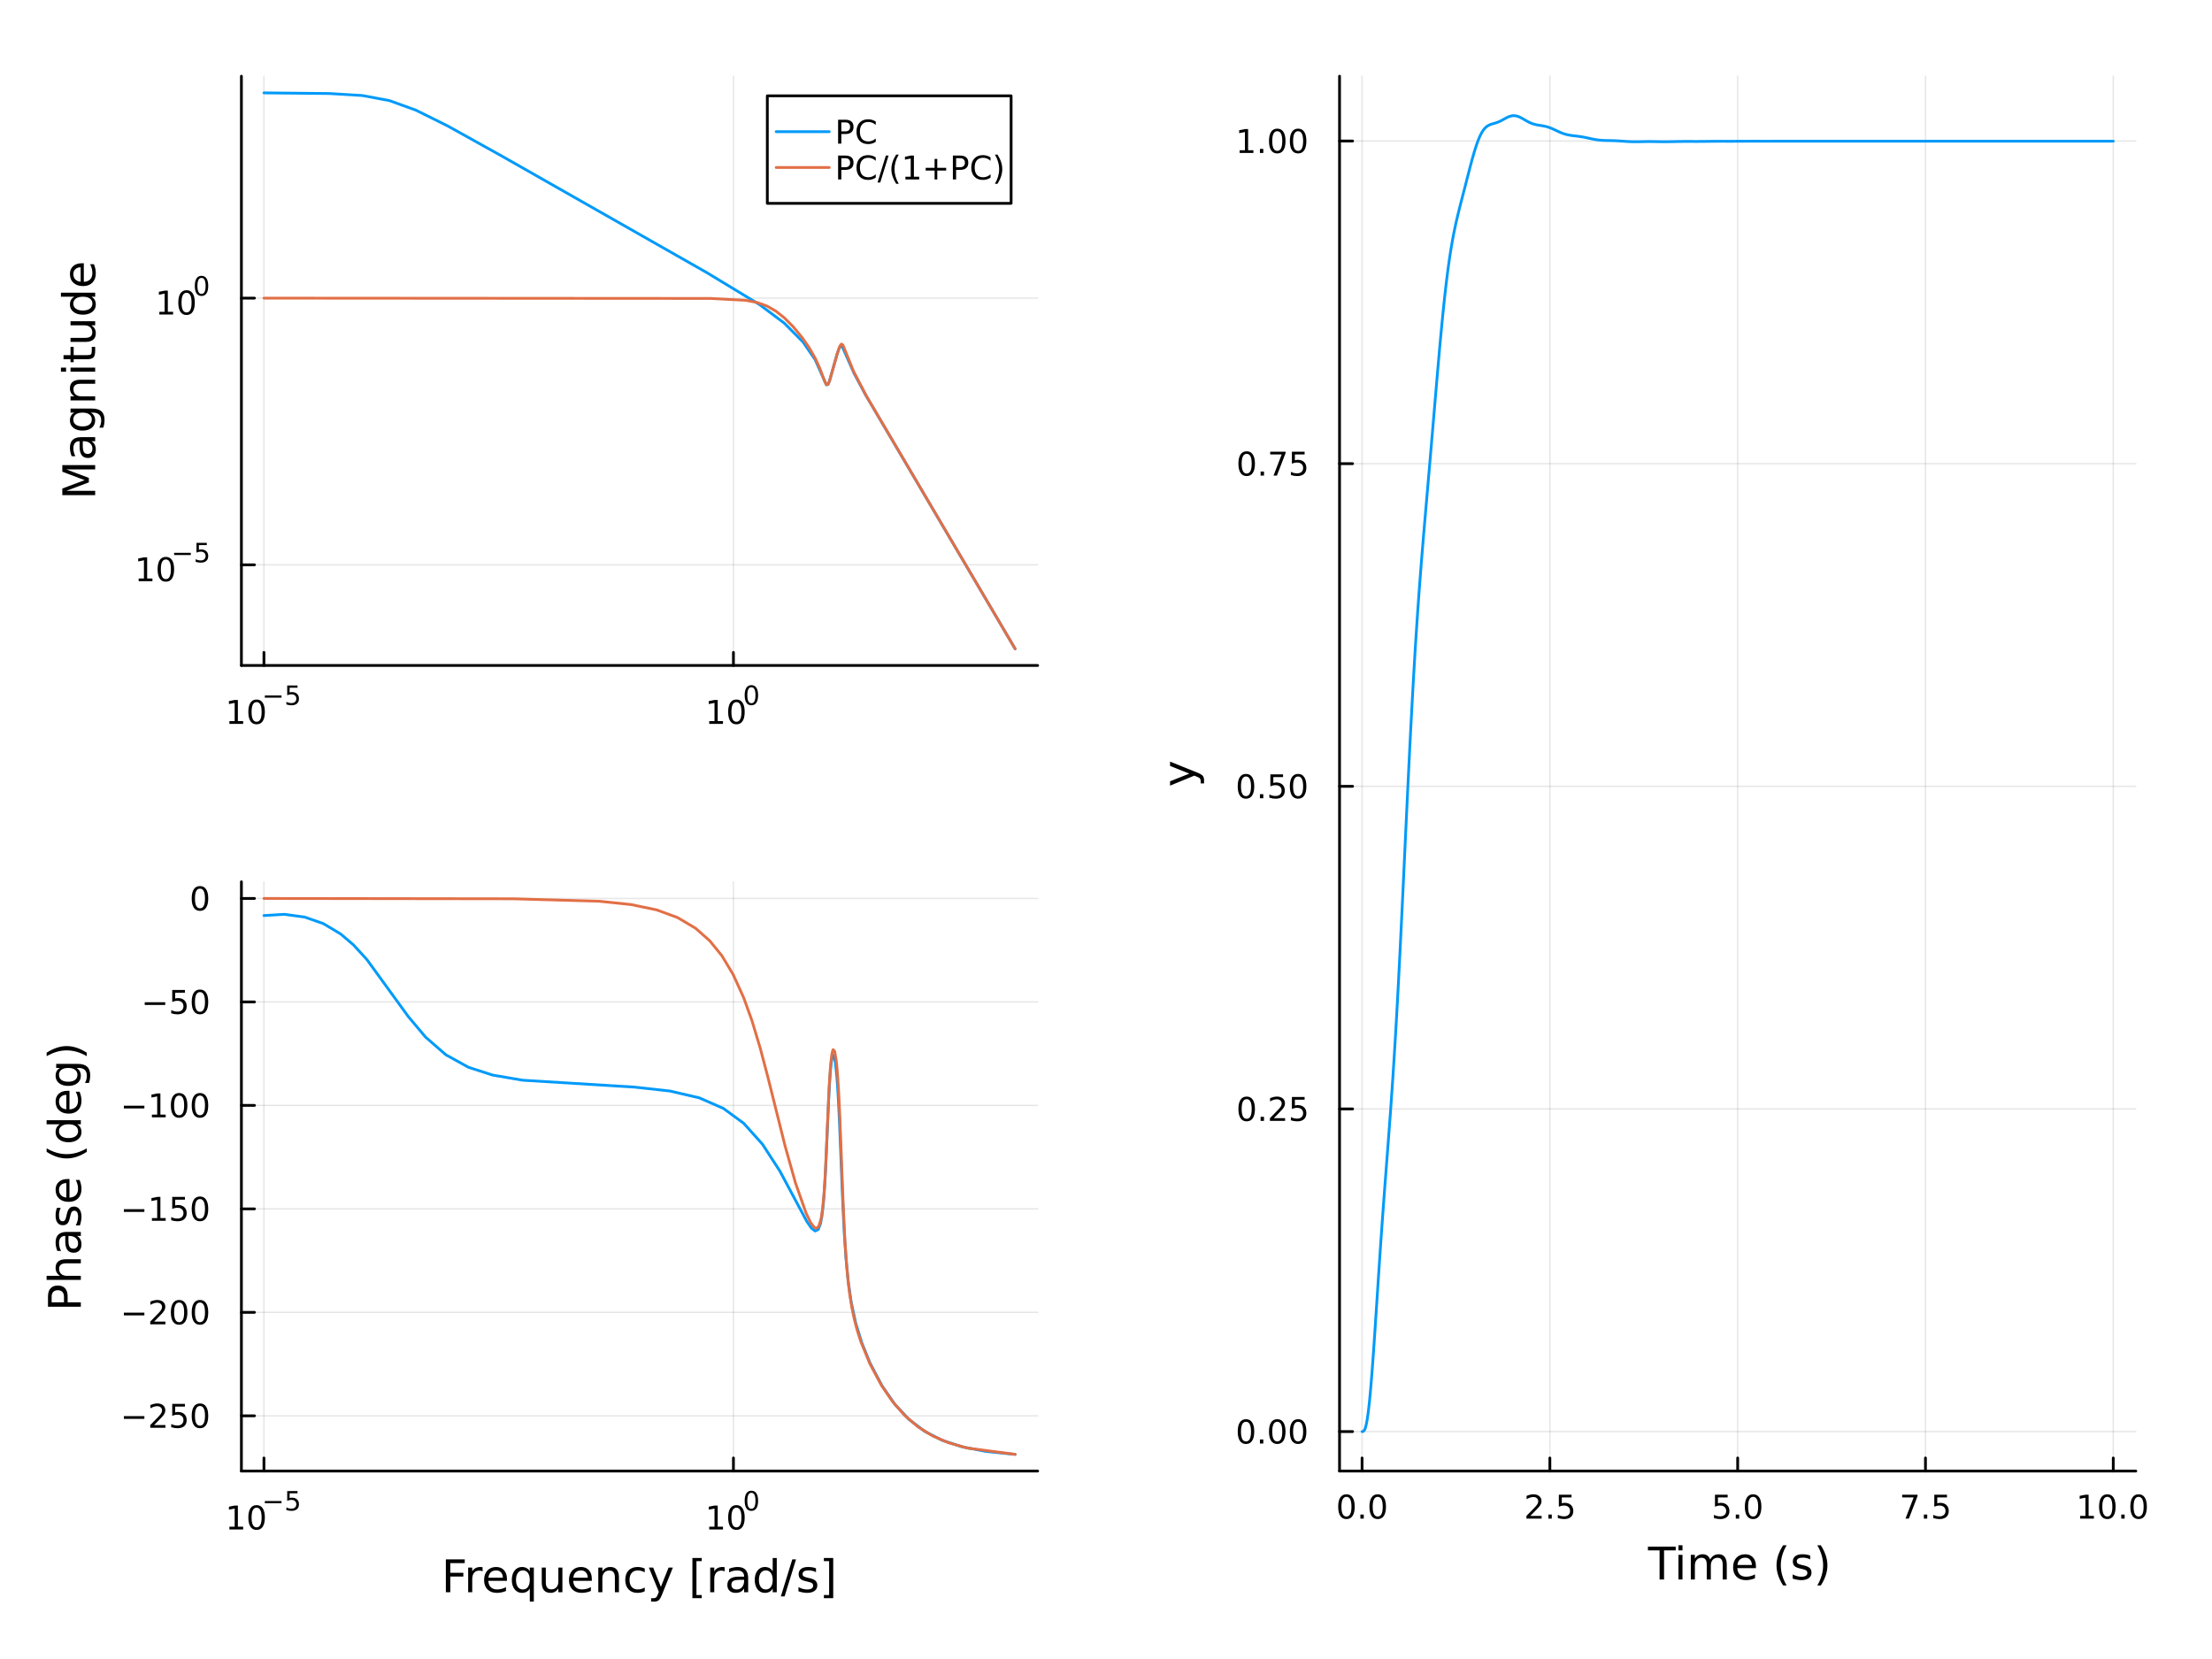 <?xml version="1.0" encoding="utf-8"?>
<svg xmlns="http://www.w3.org/2000/svg" xmlns:xlink="http://www.w3.org/1999/xlink" width="800" height="600" viewBox="0 0 3200 2400">
<rect x="0" y="0" width="3200" height="2400" fill="#333333" stroke="none"/>
<defs>
  <clipPath id="clip800">
    <rect x="0" y="0" width="3200" height="2400"/>
  </clipPath>
</defs>
<path clip-path="url(#clip800)" d="M0 2400 L3200 2400 L3200 0 L0 0  Z" fill="#ffffff" fill-rule="evenodd" fill-opacity="1"/>
<defs>
  <clipPath id="clip801">
    <rect x="1937" y="110" width="1153" height="2019"/>
  </clipPath>
</defs>
<path clip-path="url(#clip800)" d="M349.229 962.713 L1501.14 962.713 L1501.14 110.236 L349.229 110.236  Z" fill="#ffffff" fill-rule="evenodd" fill-opacity="1"/>
<defs>
  <clipPath id="clip802">
    <rect x="349" y="110" width="1153" height="853"/>
  </clipPath>
</defs>
<polyline clip-path="url(#clip802)" style="stroke:#000000; stroke-linecap:round; stroke-linejoin:round; stroke-width:2; stroke-opacity:0.1; fill:none" points="381.83,962.713 381.83,110.236 "/>
<polyline clip-path="url(#clip802)" style="stroke:#000000; stroke-linecap:round; stroke-linejoin:round; stroke-width:2; stroke-opacity:0.1; fill:none" points="1061.02,962.713 1061.02,110.236 "/>
<polyline clip-path="url(#clip802)" style="stroke:#000000; stroke-linecap:round; stroke-linejoin:round; stroke-width:2; stroke-opacity:0.1; fill:none" points="349.229,817.097 1501.14,817.097 "/>
<polyline clip-path="url(#clip802)" style="stroke:#000000; stroke-linecap:round; stroke-linejoin:round; stroke-width:2; stroke-opacity:0.1; fill:none" points="349.229,431.3 1501.14,431.3 "/>
<polyline clip-path="url(#clip800)" style="stroke:#000000; stroke-linecap:round; stroke-linejoin:round; stroke-width:4; stroke-opacity:1; fill:none" points="349.229,962.713 1501.14,962.713 "/>
<polyline clip-path="url(#clip800)" style="stroke:#000000; stroke-linecap:round; stroke-linejoin:round; stroke-width:4; stroke-opacity:1; fill:none" points="381.83,962.713 381.83,943.815 "/>
<polyline clip-path="url(#clip800)" style="stroke:#000000; stroke-linecap:round; stroke-linejoin:round; stroke-width:4; stroke-opacity:1; fill:none" points="1061.02,962.713 1061.02,943.815 "/>
<path clip-path="url(#clip800)" d="M331.851 1043.24 L339.49 1043.24 L339.49 1016.87 L331.18 1018.54 L331.18 1014.28 L339.444 1012.61 L344.12 1012.61 L344.12 1043.24 L351.759 1043.24 L351.759 1047.17 L331.851 1047.17 L331.851 1043.24 Z" fill="#000000" fill-rule="nonzero" fill-opacity="1" /><path clip-path="url(#clip800)" d="M371.203 1015.69 Q367.592 1015.69 365.763 1019.26 Q363.958 1022.8 363.958 1029.93 Q363.958 1037.03 365.763 1040.6 Q367.592 1044.14 371.203 1044.14 Q374.837 1044.14 376.643 1040.6 Q378.471 1037.03 378.471 1029.93 Q378.471 1022.8 376.643 1019.26 Q374.837 1015.69 371.203 1015.69 M371.203 1011.99 Q377.013 1011.99 380.069 1016.59 Q383.147 1021.18 383.147 1029.93 Q383.147 1038.65 380.069 1043.26 Q377.013 1047.84 371.203 1047.84 Q365.393 1047.84 362.314 1043.26 Q359.258 1038.65 359.258 1029.93 Q359.258 1021.18 362.314 1016.59 Q365.393 1011.99 371.203 1011.99 Z" fill="#000000" fill-rule="nonzero" fill-opacity="1" /><path clip-path="url(#clip800)" d="M383.147 1006.09 L407.259 1006.09 L407.259 1009.29 L383.147 1009.29 L383.147 1006.09 Z" fill="#000000" fill-rule="nonzero" fill-opacity="1" /><path clip-path="url(#clip800)" d="M415.497 991.683 L430.411 991.683 L430.411 994.88 L418.976 994.88 L418.976 1001.76 Q419.804 1001.48 420.631 1001.35 Q421.459 1001.2 422.286 1001.2 Q426.988 1001.2 429.734 1003.78 Q432.48 1006.35 432.48 1010.75 Q432.48 1015.29 429.659 1017.81 Q426.838 1020.31 421.703 1020.31 Q419.935 1020.31 418.092 1020.01 Q416.268 1019.71 414.312 1019.1 L414.312 1015.29 Q416.004 1016.21 417.81 1016.66 Q419.615 1017.11 421.628 1017.11 Q424.882 1017.11 426.781 1015.4 Q428.681 1013.69 428.681 1010.75 Q428.681 1007.82 426.781 1006.11 Q424.882 1004.4 421.628 1004.4 Q420.104 1004.4 418.581 1004.74 Q417.076 1005.07 415.497 1005.79 L415.497 991.683 Z" fill="#000000" fill-rule="nonzero" fill-opacity="1" /><path clip-path="url(#clip800)" d="M1026.01 1043.24 L1033.65 1043.24 L1033.65 1016.87 L1025.34 1018.54 L1025.34 1014.28 L1033.6 1012.61 L1038.27 1012.61 L1038.27 1043.24 L1045.91 1043.24 L1045.91 1047.17 L1026.01 1047.17 L1026.01 1043.24 Z" fill="#000000" fill-rule="nonzero" fill-opacity="1" /><path clip-path="url(#clip800)" d="M1065.36 1015.69 Q1061.75 1015.69 1059.92 1019.26 Q1058.11 1022.8 1058.11 1029.93 Q1058.11 1037.03 1059.92 1040.6 Q1061.75 1044.14 1065.36 1044.14 Q1068.99 1044.14 1070.8 1040.6 Q1072.63 1037.03 1072.63 1029.93 Q1072.63 1022.8 1070.8 1019.26 Q1068.99 1015.69 1065.36 1015.69 M1065.36 1011.99 Q1071.17 1011.99 1074.22 1016.59 Q1077.3 1021.18 1077.3 1029.93 Q1077.3 1038.65 1074.22 1043.26 Q1071.17 1047.84 1065.36 1047.84 Q1059.55 1047.84 1056.47 1043.26 Q1053.41 1038.65 1053.41 1029.93 Q1053.41 1021.18 1056.47 1016.59 Q1059.55 1011.99 1065.36 1011.99 Z" fill="#000000" fill-rule="nonzero" fill-opacity="1" /><path clip-path="url(#clip800)" d="M1087.01 994.184 Q1084.07 994.184 1082.59 997.081 Q1081.12 999.958 1081.12 1005.75 Q1081.12 1011.52 1082.59 1014.42 Q1084.07 1017.3 1087.01 1017.3 Q1089.96 1017.3 1091.43 1014.42 Q1092.91 1011.52 1092.91 1005.75 Q1092.91 999.958 1091.43 997.081 Q1089.96 994.184 1087.01 994.184 M1087.01 991.175 Q1091.73 991.175 1094.21 994.918 Q1096.71 998.642 1096.71 1005.75 Q1096.71 1012.84 1094.21 1016.58 Q1091.73 1020.31 1087.01 1020.31 Q1082.29 1020.31 1079.79 1016.58 Q1077.3 1012.84 1077.3 1005.75 Q1077.3 998.642 1079.79 994.918 Q1082.29 991.175 1087.01 991.175 Z" fill="#000000" fill-rule="nonzero" fill-opacity="1" /><polyline clip-path="url(#clip800)" style="stroke:#000000; stroke-linecap:round; stroke-linejoin:round; stroke-width:4; stroke-opacity:1; fill:none" points="349.229,962.713 349.229,110.236 "/>
<polyline clip-path="url(#clip800)" style="stroke:#000000; stroke-linecap:round; stroke-linejoin:round; stroke-width:4; stroke-opacity:1; fill:none" points="349.229,817.097 368.126,817.097 "/>
<polyline clip-path="url(#clip800)" style="stroke:#000000; stroke-linecap:round; stroke-linejoin:round; stroke-width:4; stroke-opacity:1; fill:none" points="349.229,431.3 368.126,431.3 "/>
<path clip-path="url(#clip800)" d="M200.6 836.889 L208.239 836.889 L208.239 810.523 L199.929 812.19 L199.929 807.931 L208.192 806.264 L212.868 806.264 L212.868 836.889 L220.507 836.889 L220.507 840.824 L200.6 840.824 L200.6 836.889 Z" fill="#000000" fill-rule="nonzero" fill-opacity="1" /><path clip-path="url(#clip800)" d="M239.952 809.343 Q236.34 809.343 234.512 812.908 Q232.706 816.449 232.706 823.579 Q232.706 830.685 234.512 834.25 Q236.34 837.792 239.952 837.792 Q243.586 837.792 245.391 834.25 Q247.22 830.685 247.22 823.579 Q247.22 816.449 245.391 812.908 Q243.586 809.343 239.952 809.343 M239.952 805.639 Q245.762 805.639 248.817 810.246 Q251.896 814.829 251.896 823.579 Q251.896 832.306 248.817 836.912 Q245.762 841.495 239.952 841.495 Q234.141 841.495 231.063 836.912 Q228.007 832.306 228.007 823.579 Q228.007 814.829 231.063 810.246 Q234.141 805.639 239.952 805.639 Z" fill="#000000" fill-rule="nonzero" fill-opacity="1" /><path clip-path="url(#clip800)" d="M251.896 799.741 L276.007 799.741 L276.007 802.938 L251.896 802.938 L251.896 799.741 Z" fill="#000000" fill-rule="nonzero" fill-opacity="1" /><path clip-path="url(#clip800)" d="M284.245 785.334 L299.16 785.334 L299.16 788.531 L287.725 788.531 L287.725 795.415 Q288.552 795.133 289.38 795.001 Q290.207 794.85 291.035 794.85 Q295.737 794.85 298.483 797.427 Q301.229 800.004 301.229 804.405 Q301.229 808.938 298.408 811.458 Q295.586 813.959 290.452 813.959 Q288.684 813.959 286.841 813.658 Q285.016 813.357 283.06 812.755 L283.06 808.938 Q284.753 809.859 286.559 810.31 Q288.364 810.762 290.377 810.762 Q293.63 810.762 295.53 809.05 Q297.429 807.339 297.429 804.405 Q297.429 801.471 295.53 799.759 Q293.63 798.048 290.377 798.048 Q288.853 798.048 287.33 798.386 Q285.825 798.725 284.245 799.44 L284.245 785.334 Z" fill="#000000" fill-rule="nonzero" fill-opacity="1" /><path clip-path="url(#clip800)" d="M230.523 451.093 L238.162 451.093 L238.162 424.727 L229.852 426.394 L229.852 422.134 L238.116 420.468 L242.791 420.468 L242.791 451.093 L250.43 451.093 L250.43 455.028 L230.523 455.028 L230.523 451.093 Z" fill="#000000" fill-rule="nonzero" fill-opacity="1" /><path clip-path="url(#clip800)" d="M269.875 423.547 Q266.264 423.547 264.435 427.111 Q262.629 430.653 262.629 437.783 Q262.629 444.889 264.435 448.454 Q266.264 451.995 269.875 451.995 Q273.509 451.995 275.314 448.454 Q277.143 444.889 277.143 437.783 Q277.143 430.653 275.314 427.111 Q273.509 423.547 269.875 423.547 M269.875 419.843 Q275.685 419.843 278.74 424.449 Q281.819 429.033 281.819 437.783 Q281.819 446.509 278.74 451.116 Q275.685 455.699 269.875 455.699 Q264.065 455.699 260.986 451.116 Q257.93 446.509 257.93 437.783 Q257.93 429.033 260.986 424.449 Q264.065 419.843 269.875 419.843 Z" fill="#000000" fill-rule="nonzero" fill-opacity="1" /><path clip-path="url(#clip800)" d="M291.524 402.039 Q288.59 402.039 287.104 404.935 Q285.637 407.813 285.637 413.606 Q285.637 419.38 287.104 422.276 Q288.59 425.154 291.524 425.154 Q294.477 425.154 295.944 422.276 Q297.429 419.38 297.429 413.606 Q297.429 407.813 295.944 404.935 Q294.477 402.039 291.524 402.039 M291.524 399.03 Q296.245 399.03 298.727 402.772 Q301.229 406.496 301.229 413.606 Q301.229 420.696 298.727 424.439 Q296.245 428.163 291.524 428.163 Q286.803 428.163 284.302 424.439 Q281.819 420.696 281.819 413.606 Q281.819 406.496 284.302 402.772 Q286.803 399.03 291.524 399.03 Z" fill="#000000" fill-rule="nonzero" fill-opacity="1" /><path clip-path="url(#clip800)" d="M90.153 716.306 L90.153 706.726 L122.49 694.599 L90.153 682.409 L90.153 672.828 L137.673 672.828 L137.673 679.098 L95.945 679.098 L128.538 691.352 L128.538 697.814 L95.945 710.067 L137.673 710.067 L137.673 716.306 L90.153 716.306 Z" fill="#000000" fill-rule="nonzero" fill-opacity="1" /><path clip-path="url(#clip800)" d="M119.753 644.119 Q119.753 651.217 121.376 653.954 Q123 656.691 126.915 656.691 Q130.034 656.691 131.88 654.654 Q133.694 652.585 133.694 649.052 Q133.694 644.182 130.257 641.254 Q126.787 638.294 121.058 638.294 L119.753 638.294 L119.753 644.119 M117.334 632.438 L137.673 632.438 L137.673 638.294 L132.262 638.294 Q135.508 640.299 137.068 643.291 Q138.596 646.283 138.596 650.612 Q138.596 656.086 135.54 659.333 Q132.453 662.547 127.296 662.547 Q121.281 662.547 118.225 658.537 Q115.17 654.495 115.17 646.506 L115.17 638.294 L114.597 638.294 Q110.555 638.294 108.358 640.968 Q106.13 643.61 106.13 648.416 Q106.13 651.471 106.863 654.368 Q107.595 657.264 109.059 659.938 L103.648 659.938 Q102.407 656.723 101.802 653.699 Q101.165 650.675 101.165 647.811 Q101.165 640.077 105.176 636.257 Q109.186 632.438 117.334 632.438 Z" fill="#000000" fill-rule="nonzero" fill-opacity="1" /><path clip-path="url(#clip800)" d="M119.435 596.917 Q113.069 596.917 109.568 599.559 Q106.067 602.169 106.067 606.911 Q106.067 611.622 109.568 614.264 Q113.069 616.874 119.435 616.874 Q125.769 616.874 129.27 614.264 Q132.771 611.622 132.771 606.911 Q132.771 602.169 129.27 599.559 Q125.769 596.917 119.435 596.917 M133.248 591.061 Q142.351 591.061 146.776 595.103 Q151.232 599.145 151.232 607.484 Q151.232 610.572 150.754 613.309 Q150.309 616.046 149.354 618.624 L143.656 618.624 Q145.057 616.046 145.725 613.532 Q146.394 611.017 146.394 608.407 Q146.394 602.646 143.37 599.782 Q140.378 596.917 134.299 596.917 L131.402 596.917 Q134.553 598.731 136.113 601.564 Q137.673 604.397 137.673 608.344 Q137.673 614.9 132.675 618.911 Q127.678 622.921 119.435 622.921 Q111.159 622.921 106.162 618.911 Q101.165 614.9 101.165 608.344 Q101.165 604.397 102.725 601.564 Q104.284 598.731 107.435 596.917 L102.025 596.917 L102.025 591.061 L133.248 591.061 Z" fill="#000000" fill-rule="nonzero" fill-opacity="1" /><path clip-path="url(#clip800)" d="M116.156 549.365 L137.673 549.365 L137.673 555.222 L116.347 555.222 Q111.287 555.222 108.772 557.195 Q106.258 559.168 106.258 563.115 Q106.258 567.858 109.282 570.595 Q112.305 573.332 117.525 573.332 L137.673 573.332 L137.673 579.22 L102.025 579.22 L102.025 573.332 L107.563 573.332 Q104.348 571.231 102.757 568.399 Q101.165 565.534 101.165 561.81 Q101.165 555.667 104.985 552.516 Q108.772 549.365 116.156 549.365 Z" fill="#000000" fill-rule="nonzero" fill-opacity="1" /><path clip-path="url(#clip800)" d="M102.025 537.684 L102.025 531.828 L137.673 531.828 L137.673 537.684 L102.025 537.684 M88.147 537.684 L88.147 531.828 L95.563 531.828 L95.563 537.684 L88.147 537.684 Z" fill="#000000" fill-rule="nonzero" fill-opacity="1" /><path clip-path="url(#clip800)" d="M91.903 513.781 L102.025 513.781 L102.025 501.718 L106.576 501.718 L106.576 513.781 L125.928 513.781 Q130.288 513.781 131.53 512.603 Q132.771 511.394 132.771 507.734 L132.771 501.718 L137.673 501.718 L137.673 507.734 Q137.673 514.513 135.158 517.091 Q132.612 519.669 125.928 519.669 L106.576 519.669 L106.576 523.966 L102.025 523.966 L102.025 519.669 L91.903 519.669 L91.903 513.781 Z" fill="#000000" fill-rule="nonzero" fill-opacity="1" /><path clip-path="url(#clip800)" d="M123.604 494.62 L102.025 494.62 L102.025 488.764 L123.382 488.764 Q128.442 488.764 130.989 486.79 Q133.503 484.817 133.503 480.87 Q133.503 476.128 130.479 473.391 Q127.456 470.621 122.236 470.621 L102.025 470.621 L102.025 464.765 L137.673 464.765 L137.673 470.621 L132.198 470.621 Q135.445 472.754 137.036 475.587 Q138.596 478.388 138.596 482.112 Q138.596 488.254 134.776 491.437 Q130.957 494.62 123.604 494.62 M101.165 479.884 L101.165 479.884 Z" fill="#000000" fill-rule="nonzero" fill-opacity="1" /><path clip-path="url(#clip800)" d="M107.435 429.244 L88.147 429.244 L88.147 423.388 L137.673 423.388 L137.673 429.244 L132.325 429.244 Q135.508 431.09 137.068 433.923 Q138.596 436.724 138.596 440.671 Q138.596 447.132 133.439 451.206 Q128.283 455.248 119.88 455.248 Q111.478 455.248 106.321 451.206 Q101.165 447.132 101.165 440.671 Q101.165 436.724 102.725 433.923 Q104.253 431.09 107.435 429.244 M119.88 449.201 Q126.342 449.201 130.034 446.559 Q133.694 443.885 133.694 439.239 Q133.694 434.592 130.034 431.918 Q126.342 429.244 119.88 429.244 Q113.419 429.244 109.759 431.918 Q106.067 434.592 106.067 439.239 Q106.067 443.885 109.759 446.559 Q113.419 449.201 119.88 449.201 Z" fill="#000000" fill-rule="nonzero" fill-opacity="1" /><path clip-path="url(#clip800)" d="M118.384 380.833 L121.249 380.833 L121.249 407.76 Q127.296 407.378 130.479 404.132 Q133.63 400.853 133.63 395.029 Q133.63 391.655 132.803 388.504 Q131.975 385.321 130.32 382.202 L135.858 382.202 Q137.195 385.353 137.895 388.663 Q138.596 391.973 138.596 395.379 Q138.596 403.909 133.63 408.906 Q128.665 413.871 120.199 413.871 Q111.446 413.871 106.321 409.161 Q101.165 404.418 101.165 396.397 Q101.165 389.204 105.812 385.035 Q110.427 380.833 118.384 380.833 M116.666 386.69 Q111.86 386.753 108.995 389.395 Q106.13 392.005 106.13 396.334 Q106.13 401.235 108.9 404.195 Q111.669 407.124 116.698 407.569 L116.666 386.69 Z" fill="#000000" fill-rule="nonzero" fill-opacity="1" /><polyline clip-path="url(#clip802)" style="stroke:#009af9; stroke-linecap:round; stroke-linejoin:round; stroke-width:4; stroke-opacity:1; fill:none" points="381.83,134.363 476.468,135.292 524.331,138.213 563.492,145.575 601.565,159.348 647.253,182.001 726.662,226.164 1022.54,394.409 1098.69,440.553 1134.59,467.477 1161.78,494.873 1179.19,520.256 1195.5,556.707 1197.68,556.364 1199.85,551.69 1210.73,513.101 1214,503.805 1216.17,500.675 1218.35,501.186 1235.75,540.524 1252.07,571.003 1468.54,938.586 "/>
<polyline clip-path="url(#clip802)" style="stroke:#e26f46; stroke-linecap:round; stroke-linejoin:round; stroke-width:4; stroke-opacity:1; fill:none" points="381.83,431.305 1027.98,431.744 1079.11,434.495 1095.43,437.656 1109.57,442.744 1122.62,450.233 1134.59,459.744 1147.64,472.859 1160.69,488.716 1170.48,502.817 1179.19,517.965 1185.71,532.223 1193.33,552.452 1195.5,556.283 1197.68,556.158 1199.85,551.693 1211.82,509.692 1215.08,500.388 1217.26,497.713 1219.43,499.157 1234.66,536.952 1253.16,572.53 1468.54,938.586 "/>
<path clip-path="url(#clip800)" d="M1110.05 294.172 L1462.74 294.172 L1462.74 138.652 L1110.05 138.652  Z" fill="#ffffff" fill-rule="evenodd" fill-opacity="1"/>
<polyline clip-path="url(#clip800)" style="stroke:#000000; stroke-linecap:round; stroke-linejoin:round; stroke-width:4; stroke-opacity:1; fill:none" points="1110.05,294.172 1462.74,294.172 1462.74,138.652 1110.05,138.652 1110.05,294.172 "/>
<polyline clip-path="url(#clip800)" style="stroke:#009af9; stroke-linecap:round; stroke-linejoin:round; stroke-width:4; stroke-opacity:1; fill:none" points="1122.85,190.492 1199.65,190.492 "/>
<path clip-path="url(#clip800)" d="M1217.12 177.055 L1217.12 190.041 L1223 190.041 Q1226.27 190.041 1228.05 188.351 Q1229.83 186.661 1229.83 183.536 Q1229.83 180.434 1228.05 178.744 Q1226.27 177.055 1223 177.055 L1217.12 177.055 M1212.45 173.212 L1223 173.212 Q1228.81 173.212 1231.77 175.851 Q1234.76 178.467 1234.76 183.536 Q1234.76 188.652 1231.77 191.268 Q1228.81 193.883 1223 193.883 L1217.12 193.883 L1217.12 207.772 L1212.45 207.772 L1212.45 173.212 Z" fill="#000000" fill-rule="nonzero" fill-opacity="1" /><path clip-path="url(#clip800)" d="M1266.91 175.874 L1266.91 180.805 Q1264.55 178.606 1261.87 177.518 Q1259.21 176.43 1256.2 176.43 Q1250.27 176.43 1247.12 180.064 Q1243.97 183.675 1243.97 190.527 Q1243.97 197.356 1247.12 200.99 Q1250.27 204.601 1256.2 204.601 Q1259.21 204.601 1261.87 203.513 Q1264.55 202.425 1266.91 200.226 L1266.91 205.11 Q1264.46 206.777 1261.71 207.61 Q1258.97 208.443 1255.92 208.443 Q1248.07 208.443 1243.56 203.652 Q1239.04 198.837 1239.04 190.527 Q1239.04 182.194 1243.56 177.402 Q1248.07 172.587 1255.92 172.587 Q1259.02 172.587 1261.75 173.42 Q1264.51 174.231 1266.91 175.874 Z" fill="#000000" fill-rule="nonzero" fill-opacity="1" /><polyline clip-path="url(#clip800)" style="stroke:#e26f46; stroke-linecap:round; stroke-linejoin:round; stroke-width:4; stroke-opacity:1; fill:none" points="1122.85,242.332 1199.65,242.332 "/>
<path clip-path="url(#clip800)" d="M1217.12 228.895 L1217.12 241.881 L1223 241.881 Q1226.27 241.881 1228.05 240.191 Q1229.83 238.501 1229.83 235.376 Q1229.83 232.274 1228.05 230.584 Q1226.27 228.895 1223 228.895 L1217.12 228.895 M1212.45 225.052 L1223 225.052 Q1228.81 225.052 1231.77 227.691 Q1234.76 230.307 1234.76 235.376 Q1234.76 240.492 1231.77 243.108 Q1228.81 245.723 1223 245.723 L1217.12 245.723 L1217.12 259.612 L1212.45 259.612 L1212.45 225.052 Z" fill="#000000" fill-rule="nonzero" fill-opacity="1" /><path clip-path="url(#clip800)" d="M1266.91 227.714 L1266.91 232.645 Q1264.55 230.446 1261.87 229.358 Q1259.21 228.27 1256.2 228.27 Q1250.27 228.27 1247.12 231.904 Q1243.97 235.515 1243.97 242.367 Q1243.97 249.196 1247.12 252.83 Q1250.27 256.441 1256.2 256.441 Q1259.21 256.441 1261.87 255.353 Q1264.55 254.265 1266.91 252.066 L1266.91 256.95 Q1264.46 258.617 1261.71 259.45 Q1258.97 260.283 1255.92 260.283 Q1248.07 260.283 1243.56 255.492 Q1239.04 250.677 1239.04 242.367 Q1239.04 234.034 1243.56 229.242 Q1248.07 224.427 1255.92 224.427 Q1259.02 224.427 1261.75 225.26 Q1264.51 226.071 1266.91 227.714 Z" fill="#000000" fill-rule="nonzero" fill-opacity="1" /><path clip-path="url(#clip800)" d="M1281.52 225.052 L1285.46 225.052 L1273.42 264.01 L1269.48 264.01 L1281.52 225.052 Z" fill="#000000" fill-rule="nonzero" fill-opacity="1" /><path clip-path="url(#clip800)" d="M1300.15 223.64 Q1297.05 228.964 1295.55 234.172 Q1294.04 239.381 1294.04 244.728 Q1294.04 250.075 1295.55 255.33 Q1297.08 260.561 1300.15 265.862 L1296.45 265.862 Q1292.98 260.422 1291.24 255.168 Q1289.53 249.913 1289.53 244.728 Q1289.53 239.566 1291.24 234.334 Q1292.96 229.103 1296.45 223.64 L1300.15 223.64 Z" fill="#000000" fill-rule="nonzero" fill-opacity="1" /><path clip-path="url(#clip800)" d="M1309.83 255.677 L1317.47 255.677 L1317.47 229.311 L1309.16 230.978 L1309.16 226.719 L1317.42 225.052 L1322.1 225.052 L1322.1 255.677 L1329.74 255.677 L1329.74 259.612 L1309.83 259.612 L1309.83 255.677 Z" fill="#000000" fill-rule="nonzero" fill-opacity="1" /><path clip-path="url(#clip800)" d="M1355.92 229.89 L1355.92 242.784 L1368.81 242.784 L1368.81 246.719 L1355.92 246.719 L1355.92 259.612 L1352.03 259.612 L1352.03 246.719 L1339.14 246.719 L1339.14 242.784 L1352.03 242.784 L1352.03 229.89 L1355.92 229.89 Z" fill="#000000" fill-rule="nonzero" fill-opacity="1" /><path clip-path="url(#clip800)" d="M1383.16 228.895 L1383.16 241.881 L1389.04 241.881 Q1392.31 241.881 1394.09 240.191 Q1395.87 238.501 1395.87 235.376 Q1395.87 232.274 1394.09 230.584 Q1392.31 228.895 1389.04 228.895 L1383.16 228.895 M1378.49 225.052 L1389.04 225.052 Q1394.85 225.052 1397.82 227.691 Q1400.8 230.307 1400.8 235.376 Q1400.8 240.492 1397.82 243.108 Q1394.85 245.723 1389.04 245.723 L1383.16 245.723 L1383.16 259.612 L1378.49 259.612 L1378.49 225.052 Z" fill="#000000" fill-rule="nonzero" fill-opacity="1" /><path clip-path="url(#clip800)" d="M1432.95 227.714 L1432.95 232.645 Q1430.59 230.446 1427.91 229.358 Q1425.25 228.27 1422.24 228.27 Q1416.31 228.27 1413.16 231.904 Q1410.01 235.515 1410.01 242.367 Q1410.01 249.196 1413.16 252.83 Q1416.31 256.441 1422.24 256.441 Q1425.25 256.441 1427.91 255.353 Q1430.59 254.265 1432.95 252.066 L1432.95 256.95 Q1430.5 258.617 1427.75 259.45 Q1425.01 260.283 1421.96 260.283 Q1414.11 260.283 1409.6 255.492 Q1405.08 250.677 1405.08 242.367 Q1405.08 234.034 1409.6 229.242 Q1414.11 224.427 1421.96 224.427 Q1425.06 224.427 1427.79 225.26 Q1430.55 226.071 1432.95 227.714 Z" fill="#000000" fill-rule="nonzero" fill-opacity="1" /><path clip-path="url(#clip800)" d="M1439.32 223.64 L1443.02 223.64 Q1446.5 229.103 1448.21 234.334 Q1449.94 239.566 1449.94 244.728 Q1449.94 249.913 1448.21 255.168 Q1446.5 260.422 1443.02 265.862 L1439.32 265.862 Q1442.4 260.561 1443.9 255.33 Q1445.43 250.075 1445.43 244.728 Q1445.43 239.381 1443.9 234.172 Q1442.4 228.964 1439.32 223.64 Z" fill="#000000" fill-rule="nonzero" fill-opacity="1" /><path clip-path="url(#clip800)" d="M349.229 2128.11 L1501.14 2128.11 L1501.14 1275.63 L349.229 1275.63  Z" fill="#ffffff" fill-rule="evenodd" fill-opacity="1"/>
<defs>
  <clipPath id="clip803">
    <rect x="349" y="1275" width="1153" height="853"/>
  </clipPath>
</defs>
<polyline clip-path="url(#clip803)" style="stroke:#000000; stroke-linecap:round; stroke-linejoin:round; stroke-width:2; stroke-opacity:0.1; fill:none" points="381.83,2128.11 381.83,1275.63 "/>
<polyline clip-path="url(#clip803)" style="stroke:#000000; stroke-linecap:round; stroke-linejoin:round; stroke-width:2; stroke-opacity:0.1; fill:none" points="1061.02,2128.11 1061.02,1275.63 "/>
<polyline clip-path="url(#clip803)" style="stroke:#000000; stroke-linecap:round; stroke-linejoin:round; stroke-width:2; stroke-opacity:0.1; fill:none" points="349.229,2048.2 1501.14,2048.2 "/>
<polyline clip-path="url(#clip803)" style="stroke:#000000; stroke-linecap:round; stroke-linejoin:round; stroke-width:2; stroke-opacity:0.1; fill:none" points="349.229,1898.51 1501.14,1898.51 "/>
<polyline clip-path="url(#clip803)" style="stroke:#000000; stroke-linecap:round; stroke-linejoin:round; stroke-width:2; stroke-opacity:0.1; fill:none" points="349.229,1748.82 1501.14,1748.82 "/>
<polyline clip-path="url(#clip803)" style="stroke:#000000; stroke-linecap:round; stroke-linejoin:round; stroke-width:2; stroke-opacity:0.1; fill:none" points="349.229,1599.13 1501.14,1599.13 "/>
<polyline clip-path="url(#clip803)" style="stroke:#000000; stroke-linecap:round; stroke-linejoin:round; stroke-width:2; stroke-opacity:0.1; fill:none" points="349.229,1449.44 1501.14,1449.44 "/>
<polyline clip-path="url(#clip803)" style="stroke:#000000; stroke-linecap:round; stroke-linejoin:round; stroke-width:2; stroke-opacity:0.1; fill:none" points="349.229,1299.76 1501.14,1299.76 "/>
<polyline clip-path="url(#clip800)" style="stroke:#000000; stroke-linecap:round; stroke-linejoin:round; stroke-width:4; stroke-opacity:1; fill:none" points="349.229,2128.11 1501.14,2128.11 "/>
<polyline clip-path="url(#clip800)" style="stroke:#000000; stroke-linecap:round; stroke-linejoin:round; stroke-width:4; stroke-opacity:1; fill:none" points="381.83,2128.11 381.83,2109.21 "/>
<polyline clip-path="url(#clip800)" style="stroke:#000000; stroke-linecap:round; stroke-linejoin:round; stroke-width:4; stroke-opacity:1; fill:none" points="1061.02,2128.11 1061.02,2109.21 "/>
<path clip-path="url(#clip800)" d="M331.851 2208.63 L339.49 2208.63 L339.49 2182.27 L331.18 2183.94 L331.18 2179.68 L339.444 2178.01 L344.12 2178.01 L344.12 2208.63 L351.759 2208.63 L351.759 2212.57 L331.851 2212.57 L331.851 2208.63 Z" fill="#000000" fill-rule="nonzero" fill-opacity="1" /><path clip-path="url(#clip800)" d="M371.203 2181.09 Q367.592 2181.09 365.763 2184.65 Q363.958 2188.19 363.958 2195.32 Q363.958 2202.43 365.763 2206 Q367.592 2209.54 371.203 2209.54 Q374.837 2209.54 376.643 2206 Q378.471 2202.43 378.471 2195.32 Q378.471 2188.19 376.643 2184.65 Q374.837 2181.09 371.203 2181.09 M371.203 2177.38 Q377.013 2177.38 380.069 2181.99 Q383.147 2186.57 383.147 2195.32 Q383.147 2204.05 380.069 2208.66 Q377.013 2213.24 371.203 2213.24 Q365.393 2213.24 362.314 2208.66 Q359.258 2204.05 359.258 2195.32 Q359.258 2186.57 362.314 2181.99 Q365.393 2177.38 371.203 2177.38 Z" fill="#000000" fill-rule="nonzero" fill-opacity="1" /><path clip-path="url(#clip800)" d="M383.147 2171.49 L407.259 2171.49 L407.259 2174.68 L383.147 2174.68 L383.147 2171.49 Z" fill="#000000" fill-rule="nonzero" fill-opacity="1" /><path clip-path="url(#clip800)" d="M415.497 2157.08 L430.411 2157.08 L430.411 2160.28 L418.976 2160.28 L418.976 2167.16 Q419.804 2166.88 420.631 2166.75 Q421.459 2166.6 422.286 2166.6 Q426.988 2166.6 429.734 2169.17 Q432.48 2171.75 432.48 2176.15 Q432.48 2180.68 429.659 2183.2 Q426.838 2185.7 421.703 2185.7 Q419.935 2185.7 418.092 2185.4 Q416.268 2185.1 414.312 2184.5 L414.312 2180.68 Q416.004 2181.6 417.81 2182.06 Q419.615 2182.51 421.628 2182.51 Q424.882 2182.51 426.781 2180.8 Q428.681 2179.08 428.681 2176.15 Q428.681 2173.22 426.781 2171.5 Q424.882 2169.79 421.628 2169.79 Q420.104 2169.79 418.581 2170.13 Q417.076 2170.47 415.497 2171.18 L415.497 2157.08 Z" fill="#000000" fill-rule="nonzero" fill-opacity="1" /><path clip-path="url(#clip800)" d="M1026.01 2208.63 L1033.65 2208.63 L1033.65 2182.27 L1025.34 2183.94 L1025.34 2179.68 L1033.6 2178.01 L1038.27 2178.01 L1038.27 2208.63 L1045.91 2208.63 L1045.91 2212.57 L1026.01 2212.57 L1026.01 2208.63 Z" fill="#000000" fill-rule="nonzero" fill-opacity="1" /><path clip-path="url(#clip800)" d="M1065.36 2181.09 Q1061.75 2181.09 1059.92 2184.65 Q1058.11 2188.19 1058.11 2195.32 Q1058.11 2202.43 1059.92 2206 Q1061.75 2209.54 1065.36 2209.54 Q1068.99 2209.54 1070.8 2206 Q1072.63 2202.43 1072.63 2195.32 Q1072.63 2188.19 1070.8 2184.65 Q1068.99 2181.09 1065.36 2181.09 M1065.36 2177.38 Q1071.17 2177.38 1074.22 2181.99 Q1077.3 2186.57 1077.3 2195.32 Q1077.3 2204.05 1074.22 2208.66 Q1071.17 2213.24 1065.36 2213.24 Q1059.55 2213.24 1056.47 2208.66 Q1053.41 2204.05 1053.41 2195.32 Q1053.41 2186.57 1056.47 2181.99 Q1059.55 2177.38 1065.36 2177.38 Z" fill="#000000" fill-rule="nonzero" fill-opacity="1" /><path clip-path="url(#clip800)" d="M1087.01 2159.58 Q1084.07 2159.58 1082.59 2162.48 Q1081.12 2165.35 1081.12 2171.15 Q1081.12 2176.92 1082.59 2179.82 Q1084.07 2182.69 1087.01 2182.69 Q1089.96 2182.69 1091.43 2179.82 Q1092.91 2176.92 1092.91 2171.15 Q1092.91 2165.35 1091.43 2162.48 Q1089.96 2159.58 1087.01 2159.58 M1087.01 2156.57 Q1091.73 2156.57 1094.21 2160.31 Q1096.71 2164.04 1096.71 2171.15 Q1096.71 2178.24 1094.21 2181.98 Q1091.73 2185.7 1087.01 2185.7 Q1082.29 2185.7 1079.79 2181.98 Q1077.3 2178.24 1077.3 2171.15 Q1077.3 2164.04 1079.79 2160.31 Q1082.29 2156.57 1087.01 2156.57 Z" fill="#000000" fill-rule="nonzero" fill-opacity="1" /><path clip-path="url(#clip800)" d="M644.998 2255.88 L672.307 2255.88 L672.307 2261.29 L651.428 2261.29 L651.428 2275.29 L670.27 2275.29 L670.27 2280.7 L651.428 2280.7 L651.428 2303.4 L644.998 2303.4 L644.998 2255.88 Z" fill="#000000" fill-rule="nonzero" fill-opacity="1" /><path clip-path="url(#clip800)" d="M698.152 2273.22 Q697.165 2272.65 695.988 2272.4 Q694.842 2272.11 693.441 2272.11 Q688.476 2272.11 685.802 2275.36 Q683.161 2278.57 683.161 2284.62 L683.161 2303.4 L677.272 2303.4 L677.272 2267.75 L683.161 2267.75 L683.161 2273.29 Q685.007 2270.04 687.967 2268.48 Q690.927 2266.89 695.16 2266.89 Q695.765 2266.89 696.497 2266.99 Q697.229 2267.05 698.12 2267.21 L698.152 2273.22 Z" fill="#000000" fill-rule="nonzero" fill-opacity="1" /><path clip-path="url(#clip800)" d="M733.354 2284.11 L733.354 2286.97 L706.427 2286.97 Q706.809 2293.02 710.056 2296.2 Q713.334 2299.36 719.159 2299.36 Q722.533 2299.36 725.684 2298.53 Q728.866 2297.7 731.986 2296.05 L731.986 2301.58 Q728.835 2302.92 725.524 2303.62 Q722.214 2304.32 718.809 2304.32 Q710.279 2304.32 705.282 2299.36 Q700.316 2294.39 700.316 2285.92 Q700.316 2277.17 705.027 2272.05 Q709.769 2266.89 717.79 2266.89 Q724.983 2266.89 729.153 2271.54 Q733.354 2276.15 733.354 2284.11 M727.498 2282.39 Q727.434 2277.58 724.792 2274.72 Q722.182 2271.86 717.854 2271.86 Q712.952 2271.86 709.992 2274.62 Q707.064 2277.39 706.618 2282.42 L727.498 2282.39 Z" fill="#000000" fill-rule="nonzero" fill-opacity="1" /><path clip-path="url(#clip800)" d="M746.468 2285.61 Q746.468 2292.07 749.109 2295.76 Q751.783 2299.42 756.43 2299.42 Q761.077 2299.42 763.751 2295.76 Q766.424 2292.07 766.424 2285.61 Q766.424 2279.14 763.751 2275.48 Q761.077 2271.79 756.43 2271.79 Q751.783 2271.79 749.109 2275.48 Q746.468 2279.14 746.468 2285.61 M766.424 2298.05 Q764.578 2301.23 761.745 2302.79 Q758.944 2304.32 754.998 2304.32 Q748.536 2304.32 744.462 2299.16 Q740.42 2294.01 740.42 2285.61 Q740.42 2277.2 744.462 2272.05 Q748.536 2266.89 754.998 2266.89 Q758.944 2266.89 761.745 2268.45 Q764.578 2269.98 766.424 2273.16 L766.424 2267.75 L772.281 2267.75 L772.281 2316.96 L766.424 2316.96 L766.424 2298.05 Z" fill="#000000" fill-rule="nonzero" fill-opacity="1" /><path clip-path="url(#clip800)" d="M783.739 2289.33 L783.739 2267.75 L789.595 2267.75 L789.595 2289.11 Q789.595 2294.17 791.569 2296.71 Q793.542 2299.23 797.489 2299.23 Q802.231 2299.23 804.968 2296.2 Q807.738 2293.18 807.738 2287.96 L807.738 2267.75 L813.594 2267.75 L813.594 2303.4 L807.738 2303.4 L807.738 2297.92 Q805.605 2301.17 802.772 2302.76 Q799.971 2304.32 796.247 2304.32 Q790.105 2304.32 786.922 2300.5 Q783.739 2296.68 783.739 2289.33 M798.475 2266.89 L798.475 2266.89 Z" fill="#000000" fill-rule="nonzero" fill-opacity="1" /><path clip-path="url(#clip800)" d="M856.149 2284.11 L856.149 2286.97 L829.222 2286.97 Q829.604 2293.02 832.85 2296.2 Q836.129 2299.36 841.953 2299.36 Q845.327 2299.36 848.478 2298.53 Q851.661 2297.7 854.78 2296.05 L854.78 2301.58 Q851.629 2302.92 848.319 2303.62 Q845.009 2304.32 841.603 2304.32 Q833.073 2304.32 828.076 2299.36 Q823.111 2294.39 823.111 2285.92 Q823.111 2277.17 827.821 2272.05 Q832.564 2266.89 840.585 2266.89 Q847.778 2266.89 851.947 2271.54 Q856.149 2276.15 856.149 2284.11 M850.292 2282.39 Q850.229 2277.58 847.587 2274.72 Q844.977 2271.86 840.648 2271.86 Q835.747 2271.86 832.787 2274.62 Q829.858 2277.39 829.413 2282.42 L850.292 2282.39 Z" fill="#000000" fill-rule="nonzero" fill-opacity="1" /><path clip-path="url(#clip800)" d="M895.393 2281.88 L895.393 2303.4 L889.537 2303.4 L889.537 2282.07 Q889.537 2277.01 887.564 2274.5 Q885.59 2271.98 881.643 2271.98 Q876.901 2271.98 874.164 2275.01 Q871.426 2278.03 871.426 2283.25 L871.426 2303.4 L865.538 2303.4 L865.538 2267.75 L871.426 2267.75 L871.426 2273.29 Q873.527 2270.07 876.36 2268.48 Q879.224 2266.89 882.948 2266.89 Q889.091 2266.89 892.242 2270.71 Q895.393 2274.5 895.393 2281.88 Z" fill="#000000" fill-rule="nonzero" fill-opacity="1" /><path clip-path="url(#clip800)" d="M932.728 2269.12 L932.728 2274.59 Q930.246 2273.22 927.731 2272.56 Q925.249 2271.86 922.702 2271.86 Q917.005 2271.86 913.854 2275.48 Q910.703 2279.08 910.703 2285.61 Q910.703 2292.13 913.854 2295.76 Q917.005 2299.36 922.702 2299.36 Q925.249 2299.36 927.731 2298.69 Q930.246 2297.99 932.728 2296.62 L932.728 2302.03 Q930.277 2303.18 927.636 2303.75 Q925.026 2304.32 922.066 2304.32 Q914.013 2304.32 909.271 2299.26 Q904.528 2294.2 904.528 2285.61 Q904.528 2276.88 909.302 2271.89 Q914.109 2266.89 922.448 2266.89 Q925.153 2266.89 927.731 2267.46 Q930.309 2268 932.728 2269.12 Z" fill="#000000" fill-rule="nonzero" fill-opacity="1" /><path clip-path="url(#clip800)" d="M957.745 2306.71 Q955.263 2313.07 952.908 2315.02 Q950.552 2316.96 946.605 2316.96 L941.927 2316.96 L941.927 2312.06 L945.364 2312.06 Q947.783 2312.06 949.12 2310.91 Q950.457 2309.76 952.08 2305.5 L953.13 2302.83 L938.712 2267.75 L944.919 2267.75 L956.059 2295.63 L967.199 2267.75 L973.405 2267.75 L957.745 2306.71 Z" fill="#000000" fill-rule="nonzero" fill-opacity="1" /><path clip-path="url(#clip800)" d="M1001.67 2253.87 L1015.16 2253.87 L1015.16 2258.42 L1007.53 2258.42 L1007.53 2307.44 L1015.16 2307.44 L1015.16 2311.99 L1001.67 2311.99 L1001.67 2253.87 Z" fill="#000000" fill-rule="nonzero" fill-opacity="1" /><path clip-path="url(#clip800)" d="M1048.3 2273.22 Q1047.31 2272.65 1046.13 2272.4 Q1044.99 2272.11 1043.59 2272.11 Q1038.62 2272.11 1035.95 2275.36 Q1033.31 2278.57 1033.31 2284.62 L1033.31 2303.4 L1027.42 2303.4 L1027.42 2267.75 L1033.31 2267.75 L1033.31 2273.29 Q1035.15 2270.04 1038.11 2268.48 Q1041.07 2266.89 1045.31 2266.89 Q1045.91 2266.89 1046.64 2266.99 Q1047.37 2267.05 1048.27 2267.21 L1048.3 2273.22 Z" fill="#000000" fill-rule="nonzero" fill-opacity="1" /><path clip-path="url(#clip800)" d="M1070.64 2285.48 Q1063.54 2285.48 1060.81 2287.1 Q1058.07 2288.72 1058.07 2292.64 Q1058.07 2295.76 1060.11 2297.61 Q1062.17 2299.42 1065.71 2299.42 Q1070.58 2299.42 1073.51 2295.98 Q1076.47 2292.51 1076.47 2286.78 L1076.47 2285.48 L1070.64 2285.48 M1082.32 2283.06 L1082.32 2303.4 L1076.47 2303.4 L1076.47 2297.99 Q1074.46 2301.23 1071.47 2302.79 Q1068.48 2304.32 1064.15 2304.32 Q1058.67 2304.32 1055.43 2301.27 Q1052.21 2298.18 1052.21 2293.02 Q1052.21 2287.01 1056.22 2283.95 Q1060.27 2280.9 1068.25 2280.9 L1076.47 2280.9 L1076.47 2280.32 Q1076.47 2276.28 1073.79 2274.08 Q1071.15 2271.86 1066.34 2271.86 Q1063.29 2271.86 1060.39 2272.59 Q1057.5 2273.32 1054.82 2274.78 L1054.82 2269.37 Q1058.04 2268.13 1061.06 2267.53 Q1064.08 2266.89 1066.95 2266.89 Q1074.68 2266.89 1078.5 2270.9 Q1082.32 2274.91 1082.32 2283.06 Z" fill="#000000" fill-rule="nonzero" fill-opacity="1" /><path clip-path="url(#clip800)" d="M1117.84 2273.16 L1117.84 2253.87 L1123.7 2253.87 L1123.7 2303.4 L1117.84 2303.4 L1117.84 2298.05 Q1116 2301.23 1113.16 2302.79 Q1110.36 2304.32 1106.42 2304.32 Q1099.96 2304.32 1095.88 2299.16 Q1091.84 2294.01 1091.84 2285.61 Q1091.84 2277.2 1095.88 2272.05 Q1099.96 2266.89 1106.42 2266.89 Q1110.36 2266.89 1113.16 2268.45 Q1116 2269.98 1117.84 2273.16 M1097.89 2285.61 Q1097.89 2292.07 1100.53 2295.76 Q1103.2 2299.42 1107.85 2299.42 Q1112.5 2299.42 1115.17 2295.76 Q1117.84 2292.07 1117.84 2285.61 Q1117.84 2279.14 1115.17 2275.48 Q1112.5 2271.79 1107.85 2271.79 Q1103.2 2271.79 1100.53 2275.48 Q1097.89 2279.14 1097.89 2285.61 Z" fill="#000000" fill-rule="nonzero" fill-opacity="1" /><path clip-path="url(#clip800)" d="M1146.17 2255.88 L1151.58 2255.88 L1135.03 2309.45 L1129.62 2309.45 L1146.17 2255.88 Z" fill="#000000" fill-rule="nonzero" fill-opacity="1" /><path clip-path="url(#clip800)" d="M1180.45 2268.8 L1180.45 2274.34 Q1177.97 2273.07 1175.29 2272.43 Q1172.62 2271.79 1169.76 2271.79 Q1165.39 2271.79 1163.2 2273.13 Q1161.03 2274.47 1161.03 2277.14 Q1161.03 2279.18 1162.59 2280.35 Q1164.15 2281.5 1168.86 2282.55 L1170.87 2283 Q1177.11 2284.33 1179.72 2286.78 Q1182.36 2289.2 1182.36 2293.56 Q1182.36 2298.53 1178.41 2301.42 Q1174.5 2304.32 1167.62 2304.32 Q1164.76 2304.32 1161.64 2303.75 Q1158.55 2303.21 1155.11 2302.09 L1155.11 2296.05 Q1158.36 2297.73 1161.51 2298.59 Q1164.66 2299.42 1167.75 2299.42 Q1171.89 2299.42 1174.12 2298.02 Q1176.34 2296.59 1176.34 2294.01 Q1176.34 2291.62 1174.72 2290.35 Q1173.13 2289.08 1167.69 2287.9 L1165.65 2287.42 Q1160.21 2286.27 1157.79 2283.92 Q1155.37 2281.53 1155.37 2277.39 Q1155.37 2272.37 1158.93 2269.63 Q1162.5 2266.89 1169.06 2266.89 Q1172.3 2266.89 1175.17 2267.37 Q1178.03 2267.85 1180.45 2268.8 Z" fill="#000000" fill-rule="nonzero" fill-opacity="1" /><path clip-path="url(#clip800)" d="M1205.37 2253.87 L1205.37 2311.99 L1191.88 2311.99 L1191.88 2307.44 L1199.48 2307.44 L1199.48 2258.42 L1191.88 2258.42 L1191.88 2253.87 L1205.37 2253.87 Z" fill="#000000" fill-rule="nonzero" fill-opacity="1" /><polyline clip-path="url(#clip800)" style="stroke:#000000; stroke-linecap:round; stroke-linejoin:round; stroke-width:4; stroke-opacity:1; fill:none" points="349.229,2128.11 349.229,1275.63 "/>
<polyline clip-path="url(#clip800)" style="stroke:#000000; stroke-linecap:round; stroke-linejoin:round; stroke-width:4; stroke-opacity:1; fill:none" points="349.229,2048.2 368.126,2048.2 "/>
<polyline clip-path="url(#clip800)" style="stroke:#000000; stroke-linecap:round; stroke-linejoin:round; stroke-width:4; stroke-opacity:1; fill:none" points="349.229,1898.51 368.126,1898.51 "/>
<polyline clip-path="url(#clip800)" style="stroke:#000000; stroke-linecap:round; stroke-linejoin:round; stroke-width:4; stroke-opacity:1; fill:none" points="349.229,1748.82 368.126,1748.82 "/>
<polyline clip-path="url(#clip800)" style="stroke:#000000; stroke-linecap:round; stroke-linejoin:round; stroke-width:4; stroke-opacity:1; fill:none" points="349.229,1599.13 368.126,1599.13 "/>
<polyline clip-path="url(#clip800)" style="stroke:#000000; stroke-linecap:round; stroke-linejoin:round; stroke-width:4; stroke-opacity:1; fill:none" points="349.229,1449.44 368.126,1449.44 "/>
<polyline clip-path="url(#clip800)" style="stroke:#000000; stroke-linecap:round; stroke-linejoin:round; stroke-width:4; stroke-opacity:1; fill:none" points="349.229,1299.76 368.126,1299.76 "/>
<path clip-path="url(#clip800)" d="M179.192 2048.65 L208.868 2048.65 L208.868 2052.59 L179.192 2052.59 L179.192 2048.65 Z" fill="#000000" fill-rule="nonzero" fill-opacity="1" /><path clip-path="url(#clip800)" d="M222.988 2061.54 L239.308 2061.54 L239.308 2065.48 L217.363 2065.48 L217.363 2061.54 Q220.025 2058.79 224.609 2054.16 Q229.215 2049.51 230.396 2048.16 Q232.641 2045.64 233.521 2043.91 Q234.423 2042.15 234.423 2040.46 Q234.423 2037.7 232.479 2035.97 Q230.558 2034.23 227.456 2034.23 Q225.257 2034.23 222.803 2034.99 Q220.373 2035.76 217.595 2037.31 L217.595 2032.59 Q220.419 2031.45 222.873 2030.87 Q225.326 2030.29 227.363 2030.29 Q232.734 2030.29 235.928 2032.98 Q239.123 2035.66 239.123 2040.16 Q239.123 2042.29 238.312 2044.21 Q237.525 2046.1 235.419 2048.7 Q234.84 2049.37 231.738 2052.59 Q228.636 2055.78 222.988 2061.54 Z" fill="#000000" fill-rule="nonzero" fill-opacity="1" /><path clip-path="url(#clip800)" d="M249.169 2030.92 L267.525 2030.92 L267.525 2034.85 L253.451 2034.85 L253.451 2043.33 Q254.47 2042.98 255.488 2042.82 Q256.507 2042.63 257.525 2042.63 Q263.312 2042.63 266.692 2045.8 Q270.071 2048.97 270.071 2054.39 Q270.071 2059.97 266.599 2063.07 Q263.127 2066.15 256.808 2066.15 Q254.632 2066.15 252.363 2065.78 Q250.118 2065.41 247.71 2064.67 L247.71 2059.97 Q249.794 2061.1 252.016 2061.66 Q254.238 2062.22 256.715 2062.22 Q260.72 2062.22 263.058 2060.11 Q265.396 2058 265.396 2054.39 Q265.396 2050.78 263.058 2048.67 Q260.72 2046.57 256.715 2046.57 Q254.84 2046.57 252.965 2046.98 Q251.113 2047.4 249.169 2048.28 L249.169 2030.92 Z" fill="#000000" fill-rule="nonzero" fill-opacity="1" /><path clip-path="url(#clip800)" d="M289.284 2034 Q285.673 2034 283.845 2037.56 Q282.039 2041.1 282.039 2048.23 Q282.039 2055.34 283.845 2058.91 Q285.673 2062.45 289.284 2062.45 Q292.919 2062.45 294.724 2058.91 Q296.553 2055.34 296.553 2048.23 Q296.553 2041.1 294.724 2037.56 Q292.919 2034 289.284 2034 M289.284 2030.29 Q295.094 2030.29 298.15 2034.9 Q301.229 2039.48 301.229 2048.23 Q301.229 2056.96 298.15 2061.57 Q295.094 2066.15 289.284 2066.15 Q283.474 2066.15 280.395 2061.57 Q277.34 2056.96 277.34 2048.23 Q277.34 2039.48 280.395 2034.9 Q283.474 2030.29 289.284 2030.29 Z" fill="#000000" fill-rule="nonzero" fill-opacity="1" /><path clip-path="url(#clip800)" d="M179.192 1898.96 L208.868 1898.96 L208.868 1902.9 L179.192 1902.9 L179.192 1898.96 Z" fill="#000000" fill-rule="nonzero" fill-opacity="1" /><path clip-path="url(#clip800)" d="M222.988 1911.86 L239.308 1911.86 L239.308 1915.79 L217.363 1915.79 L217.363 1911.86 Q220.025 1909.1 224.609 1904.47 Q229.215 1899.82 230.396 1898.48 Q232.641 1895.95 233.521 1894.22 Q234.423 1892.46 234.423 1890.77 Q234.423 1888.01 232.479 1886.28 Q230.558 1884.54 227.456 1884.54 Q225.257 1884.54 222.803 1885.3 Q220.373 1886.07 217.595 1887.62 L217.595 1882.9 Q220.419 1881.76 222.873 1881.18 Q225.326 1880.61 227.363 1880.61 Q232.734 1880.61 235.928 1883.29 Q239.123 1885.98 239.123 1890.47 Q239.123 1892.6 238.312 1894.52 Q237.525 1896.42 235.419 1899.01 Q234.84 1899.68 231.738 1902.9 Q228.636 1906.09 222.988 1911.86 Z" fill="#000000" fill-rule="nonzero" fill-opacity="1" /><path clip-path="url(#clip800)" d="M259.122 1884.31 Q255.511 1884.31 253.683 1887.87 Q251.877 1891.42 251.877 1898.55 Q251.877 1905.65 253.683 1909.22 Q255.511 1912.76 259.122 1912.76 Q262.757 1912.76 264.562 1909.22 Q266.391 1905.65 266.391 1898.55 Q266.391 1891.42 264.562 1887.87 Q262.757 1884.31 259.122 1884.31 M259.122 1880.61 Q264.933 1880.61 267.988 1885.21 Q271.067 1889.8 271.067 1898.55 Q271.067 1907.27 267.988 1911.88 Q264.933 1916.46 259.122 1916.46 Q253.312 1916.46 250.234 1911.88 Q247.178 1907.27 247.178 1898.55 Q247.178 1889.8 250.234 1885.21 Q253.312 1880.61 259.122 1880.61 Z" fill="#000000" fill-rule="nonzero" fill-opacity="1" /><path clip-path="url(#clip800)" d="M289.284 1884.31 Q285.673 1884.31 283.845 1887.87 Q282.039 1891.42 282.039 1898.55 Q282.039 1905.65 283.845 1909.22 Q285.673 1912.76 289.284 1912.76 Q292.919 1912.76 294.724 1909.22 Q296.553 1905.65 296.553 1898.55 Q296.553 1891.42 294.724 1887.87 Q292.919 1884.31 289.284 1884.31 M289.284 1880.61 Q295.094 1880.61 298.15 1885.21 Q301.229 1889.8 301.229 1898.55 Q301.229 1907.27 298.15 1911.88 Q295.094 1916.46 289.284 1916.46 Q283.474 1916.46 280.395 1911.88 Q277.34 1907.27 277.34 1898.55 Q277.34 1889.8 280.395 1885.21 Q283.474 1880.61 289.284 1880.61 Z" fill="#000000" fill-rule="nonzero" fill-opacity="1" /><path clip-path="url(#clip800)" d="M179.192 1749.27 L208.868 1749.27 L208.868 1753.21 L179.192 1753.21 L179.192 1749.27 Z" fill="#000000" fill-rule="nonzero" fill-opacity="1" /><path clip-path="url(#clip800)" d="M219.771 1762.17 L227.41 1762.17 L227.41 1735.8 L219.099 1737.47 L219.099 1733.21 L227.363 1731.54 L232.039 1731.54 L232.039 1762.17 L239.678 1762.17 L239.678 1766.1 L219.771 1766.1 L219.771 1762.17 Z" fill="#000000" fill-rule="nonzero" fill-opacity="1" /><path clip-path="url(#clip800)" d="M249.169 1731.54 L267.525 1731.54 L267.525 1735.48 L253.451 1735.48 L253.451 1743.95 Q254.47 1743.6 255.488 1743.44 Q256.507 1743.25 257.525 1743.25 Q263.312 1743.25 266.692 1746.43 Q270.071 1749.6 270.071 1755.01 Q270.071 1760.59 266.599 1763.69 Q263.127 1766.77 256.808 1766.77 Q254.632 1766.77 252.363 1766.4 Q250.118 1766.03 247.71 1765.29 L247.71 1760.59 Q249.794 1761.73 252.016 1762.28 Q254.238 1762.84 256.715 1762.84 Q260.72 1762.84 263.058 1760.73 Q265.396 1758.63 265.396 1755.01 Q265.396 1751.4 263.058 1749.3 Q260.72 1747.19 256.715 1747.19 Q254.84 1747.19 252.965 1747.61 Q251.113 1748.02 249.169 1748.9 L249.169 1731.54 Z" fill="#000000" fill-rule="nonzero" fill-opacity="1" /><path clip-path="url(#clip800)" d="M289.284 1734.62 Q285.673 1734.62 283.845 1738.19 Q282.039 1741.73 282.039 1748.86 Q282.039 1755.96 283.845 1759.53 Q285.673 1763.07 289.284 1763.07 Q292.919 1763.07 294.724 1759.53 Q296.553 1755.96 296.553 1748.86 Q296.553 1741.73 294.724 1738.19 Q292.919 1734.62 289.284 1734.62 M289.284 1730.92 Q295.094 1730.92 298.15 1735.52 Q301.229 1740.11 301.229 1748.86 Q301.229 1757.58 298.15 1762.19 Q295.094 1766.77 289.284 1766.77 Q283.474 1766.77 280.395 1762.19 Q277.34 1757.58 277.34 1748.86 Q277.34 1740.11 280.395 1735.52 Q283.474 1730.92 289.284 1730.92 Z" fill="#000000" fill-rule="nonzero" fill-opacity="1" /><path clip-path="url(#clip800)" d="M179.192 1599.58 L208.868 1599.58 L208.868 1603.52 L179.192 1603.52 L179.192 1599.58 Z" fill="#000000" fill-rule="nonzero" fill-opacity="1" /><path clip-path="url(#clip800)" d="M219.771 1612.48 L227.41 1612.48 L227.41 1586.11 L219.099 1587.78 L219.099 1583.52 L227.363 1581.85 L232.039 1581.85 L232.039 1612.48 L239.678 1612.48 L239.678 1616.41 L219.771 1616.41 L219.771 1612.48 Z" fill="#000000" fill-rule="nonzero" fill-opacity="1" /><path clip-path="url(#clip800)" d="M259.122 1584.93 Q255.511 1584.93 253.683 1588.5 Q251.877 1592.04 251.877 1599.17 Q251.877 1606.27 253.683 1609.84 Q255.511 1613.38 259.122 1613.38 Q262.757 1613.38 264.562 1609.84 Q266.391 1606.27 266.391 1599.17 Q266.391 1592.04 264.562 1588.5 Q262.757 1584.93 259.122 1584.93 M259.122 1581.23 Q264.933 1581.23 267.988 1585.83 Q271.067 1590.42 271.067 1599.17 Q271.067 1607.89 267.988 1612.5 Q264.933 1617.08 259.122 1617.08 Q253.312 1617.08 250.234 1612.5 Q247.178 1607.89 247.178 1599.17 Q247.178 1590.42 250.234 1585.83 Q253.312 1581.23 259.122 1581.23 Z" fill="#000000" fill-rule="nonzero" fill-opacity="1" /><path clip-path="url(#clip800)" d="M289.284 1584.93 Q285.673 1584.93 283.845 1588.5 Q282.039 1592.04 282.039 1599.17 Q282.039 1606.27 283.845 1609.84 Q285.673 1613.38 289.284 1613.38 Q292.919 1613.38 294.724 1609.84 Q296.553 1606.27 296.553 1599.17 Q296.553 1592.04 294.724 1588.5 Q292.919 1584.93 289.284 1584.93 M289.284 1581.23 Q295.094 1581.23 298.15 1585.83 Q301.229 1590.42 301.229 1599.17 Q301.229 1607.89 298.15 1612.5 Q295.094 1617.08 289.284 1617.08 Q283.474 1617.08 280.395 1612.5 Q277.34 1607.89 277.34 1599.17 Q277.34 1590.42 280.395 1585.83 Q283.474 1581.23 289.284 1581.23 Z" fill="#000000" fill-rule="nonzero" fill-opacity="1" /><path clip-path="url(#clip800)" d="M209.354 1449.9 L239.03 1449.9 L239.03 1453.83 L209.354 1453.83 L209.354 1449.9 Z" fill="#000000" fill-rule="nonzero" fill-opacity="1" /><path clip-path="url(#clip800)" d="M249.169 1432.16 L267.525 1432.16 L267.525 1436.1 L253.451 1436.1 L253.451 1444.57 Q254.47 1444.22 255.488 1444.06 Q256.507 1443.88 257.525 1443.88 Q263.312 1443.88 266.692 1447.05 Q270.071 1450.22 270.071 1455.64 Q270.071 1461.21 266.599 1464.32 Q263.127 1467.4 256.808 1467.4 Q254.632 1467.4 252.363 1467.03 Q250.118 1466.65 247.71 1465.91 L247.71 1461.21 Q249.794 1462.35 252.016 1462.9 Q254.238 1463.46 256.715 1463.46 Q260.72 1463.46 263.058 1461.35 Q265.396 1459.25 265.396 1455.64 Q265.396 1452.03 263.058 1449.92 Q260.72 1447.81 256.715 1447.81 Q254.84 1447.81 252.965 1448.23 Q251.113 1448.65 249.169 1449.53 L249.169 1432.16 Z" fill="#000000" fill-rule="nonzero" fill-opacity="1" /><path clip-path="url(#clip800)" d="M289.284 1435.24 Q285.673 1435.24 283.845 1438.81 Q282.039 1442.35 282.039 1449.48 Q282.039 1456.59 283.845 1460.15 Q285.673 1463.69 289.284 1463.69 Q292.919 1463.69 294.724 1460.15 Q296.553 1456.59 296.553 1449.48 Q296.553 1442.35 294.724 1438.81 Q292.919 1435.24 289.284 1435.24 M289.284 1431.54 Q295.094 1431.54 298.15 1436.15 Q301.229 1440.73 301.229 1449.48 Q301.229 1458.21 298.15 1462.81 Q295.094 1467.4 289.284 1467.4 Q283.474 1467.4 280.395 1462.81 Q277.34 1458.21 277.34 1449.48 Q277.34 1440.73 280.395 1436.15 Q283.474 1431.54 289.284 1431.54 Z" fill="#000000" fill-rule="nonzero" fill-opacity="1" /><path clip-path="url(#clip800)" d="M289.284 1285.55 Q285.673 1285.55 283.845 1289.12 Q282.039 1292.66 282.039 1299.79 Q282.039 1306.9 283.845 1310.46 Q285.673 1314 289.284 1314 Q292.919 1314 294.724 1310.46 Q296.553 1306.9 296.553 1299.79 Q296.553 1292.66 294.724 1289.12 Q292.919 1285.55 289.284 1285.55 M289.284 1281.85 Q295.094 1281.85 298.15 1286.46 Q301.229 1291.04 301.229 1299.79 Q301.229 1308.52 298.15 1313.12 Q295.094 1317.71 289.284 1317.71 Q283.474 1317.71 280.395 1313.12 Q277.34 1308.52 277.34 1299.79 Q277.34 1291.04 280.395 1286.46 Q283.474 1281.85 289.284 1281.85 Z" fill="#000000" fill-rule="nonzero" fill-opacity="1" /><path clip-path="url(#clip800)" d="M74.7 1883.98 L92.556 1883.98 L92.556 1875.89 Q92.556 1871.41 90.232 1868.95 Q87.909 1866.5 83.612 1866.5 Q79.347 1866.5 77.023 1868.95 Q74.7 1871.41 74.7 1875.89 L74.7 1883.98 M69.416 1890.41 L69.416 1875.89 Q69.416 1867.9 73.045 1863.83 Q76.641 1859.72 83.612 1859.72 Q90.646 1859.72 94.243 1863.83 Q97.839 1867.9 97.839 1875.89 L97.839 1883.98 L116.936 1883.98 L116.936 1890.41 L69.416 1890.41 Z" fill="#000000" fill-rule="nonzero" fill-opacity="1" /><path clip-path="url(#clip800)" d="M95.42 1821.72 L116.936 1821.72 L116.936 1827.58 L95.611 1827.58 Q90.55 1827.58 88.036 1829.55 Q85.522 1831.52 85.522 1835.47 Q85.522 1840.21 88.545 1842.95 Q91.569 1845.69 96.789 1845.69 L116.936 1845.69 L116.936 1851.58 L67.411 1851.58 L67.411 1845.69 L86.826 1845.69 Q83.612 1843.59 82.02 1840.75 Q80.429 1837.89 80.429 1834.17 Q80.429 1828.02 84.248 1824.87 Q88.036 1821.72 95.42 1821.72 Z" fill="#000000" fill-rule="nonzero" fill-opacity="1" /><path clip-path="url(#clip800)" d="M99.017 1793.84 Q99.017 1800.94 100.64 1803.67 Q102.263 1806.41 106.178 1806.41 Q109.297 1806.41 111.143 1804.37 Q112.958 1802.31 112.958 1798.77 Q112.958 1793.9 109.52 1790.97 Q106.051 1788.01 100.322 1788.01 L99.017 1788.01 L99.017 1793.84 M96.598 1782.16 L116.936 1782.16 L116.936 1788.01 L111.525 1788.01 Q114.772 1790.02 116.332 1793.01 Q117.859 1796 117.859 1800.33 Q117.859 1805.81 114.804 1809.05 Q111.716 1812.27 106.56 1812.27 Q100.545 1812.27 97.489 1808.26 Q94.433 1804.22 94.433 1796.23 L94.433 1788.01 L93.861 1788.01 Q89.818 1788.01 87.622 1790.69 Q85.394 1793.33 85.394 1798.14 Q85.394 1801.19 86.126 1804.09 Q86.858 1806.98 88.322 1809.66 L82.912 1809.66 Q81.67 1806.44 81.066 1803.42 Q80.429 1800.4 80.429 1797.53 Q80.429 1789.8 84.439 1785.98 Q88.45 1782.16 96.598 1782.16 Z" fill="#000000" fill-rule="nonzero" fill-opacity="1" /><path clip-path="url(#clip800)" d="M82.339 1747.37 L87.877 1747.37 Q86.604 1749.85 85.967 1752.53 Q85.331 1755.2 85.331 1758.06 Q85.331 1762.42 86.667 1764.62 Q88.004 1766.78 90.678 1766.78 Q92.715 1766.78 93.892 1765.23 Q95.038 1763.67 96.089 1758.96 L96.534 1756.95 Q97.871 1750.71 100.322 1748.1 Q102.741 1745.46 107.101 1745.46 Q112.067 1745.46 114.963 1749.41 Q117.859 1753.32 117.859 1760.2 Q117.859 1763.06 117.286 1766.18 Q116.745 1769.27 115.631 1772.71 L109.584 1772.71 Q111.271 1769.46 112.13 1766.31 Q112.958 1763.16 112.958 1760.07 Q112.958 1755.93 111.557 1753.7 Q110.125 1751.48 107.547 1751.48 Q105.16 1751.48 103.887 1753.1 Q102.613 1754.69 101.436 1760.13 L100.958 1762.17 Q99.812 1767.61 97.457 1770.03 Q95.07 1772.45 90.932 1772.45 Q85.903 1772.45 83.166 1768.89 Q80.429 1765.32 80.429 1758.76 Q80.429 1755.52 80.906 1752.65 Q81.384 1749.79 82.339 1747.37 Z" fill="#000000" fill-rule="nonzero" fill-opacity="1" /><path clip-path="url(#clip800)" d="M97.648 1705.64 L100.513 1705.64 L100.513 1732.57 Q106.56 1732.19 109.743 1728.94 Q112.894 1725.66 112.894 1719.84 Q112.894 1716.46 112.067 1713.31 Q111.239 1710.13 109.584 1707.01 L115.122 1707.01 Q116.459 1710.16 117.159 1713.47 Q117.859 1716.78 117.859 1720.19 Q117.859 1728.72 112.894 1733.72 Q107.929 1738.68 99.462 1738.68 Q90.71 1738.68 85.585 1733.97 Q80.429 1729.23 80.429 1721.21 Q80.429 1714.01 85.076 1709.84 Q89.691 1705.64 97.648 1705.64 M95.93 1711.5 Q91.123 1711.56 88.259 1714.2 Q85.394 1716.81 85.394 1721.14 Q85.394 1726.04 88.163 1729 Q90.932 1731.93 95.961 1732.38 L95.93 1711.5 Z" fill="#000000" fill-rule="nonzero" fill-opacity="1" /><path clip-path="url(#clip800)" d="M67.475 1661.24 Q74.795 1665.51 81.957 1667.58 Q89.118 1669.64 96.471 1669.64 Q103.823 1669.64 111.048 1667.58 Q118.241 1665.47 125.53 1661.24 L125.53 1666.33 Q118.05 1671.11 110.825 1673.5 Q103.6 1675.85 96.471 1675.85 Q89.373 1675.85 82.18 1673.5 Q74.986 1671.14 67.475 1666.33 L67.475 1661.24 Z" fill="#000000" fill-rule="nonzero" fill-opacity="1" /><path clip-path="url(#clip800)" d="M86.699 1626.42 L67.411 1626.42 L67.411 1620.56 L116.936 1620.56 L116.936 1626.42 L111.589 1626.42 Q114.772 1628.27 116.332 1631.1 Q117.859 1633.9 117.859 1637.85 Q117.859 1644.31 112.703 1648.38 Q107.547 1652.43 99.144 1652.43 Q90.741 1652.43 85.585 1648.38 Q80.429 1644.31 80.429 1637.85 Q80.429 1633.9 81.989 1631.1 Q83.516 1628.27 86.699 1626.42 M99.144 1646.38 Q105.605 1646.38 109.297 1643.74 Q112.958 1641.06 112.958 1636.42 Q112.958 1631.77 109.297 1629.09 Q105.605 1626.42 99.144 1626.42 Q92.683 1626.42 89.023 1629.09 Q85.331 1631.77 85.331 1636.42 Q85.331 1641.06 89.023 1643.74 Q92.683 1646.38 99.144 1646.38 Z" fill="#000000" fill-rule="nonzero" fill-opacity="1" /><path clip-path="url(#clip800)" d="M97.648 1578.01 L100.513 1578.01 L100.513 1604.94 Q106.56 1604.55 109.743 1601.31 Q112.894 1598.03 112.894 1592.21 Q112.894 1588.83 112.067 1585.68 Q111.239 1582.5 109.584 1579.38 L115.122 1579.38 Q116.459 1582.53 117.159 1585.84 Q117.859 1589.15 117.859 1592.56 Q117.859 1601.09 112.894 1606.08 Q107.929 1611.05 99.462 1611.05 Q90.71 1611.05 85.585 1606.34 Q80.429 1601.59 80.429 1593.57 Q80.429 1586.38 85.076 1582.21 Q89.691 1578.01 97.648 1578.01 M95.93 1583.87 Q91.123 1583.93 88.259 1586.57 Q85.394 1589.18 85.394 1593.51 Q85.394 1598.41 88.163 1601.37 Q90.932 1604.3 95.961 1604.75 L95.93 1583.87 Z" fill="#000000" fill-rule="nonzero" fill-opacity="1" /><path clip-path="url(#clip800)" d="M98.698 1544.94 Q92.333 1544.94 88.832 1547.58 Q85.331 1550.19 85.331 1554.93 Q85.331 1559.64 88.832 1562.29 Q92.333 1564.9 98.698 1564.9 Q105.032 1564.9 108.534 1562.29 Q112.035 1559.64 112.035 1554.93 Q112.035 1550.19 108.534 1547.58 Q105.032 1544.94 98.698 1544.94 M112.512 1539.08 Q121.615 1539.08 126.039 1543.13 Q130.495 1547.17 130.495 1555.51 Q130.495 1558.59 130.018 1561.33 Q129.572 1564.07 128.617 1566.65 L122.92 1566.65 Q124.321 1564.07 124.989 1561.55 Q125.657 1559.04 125.657 1556.43 Q125.657 1550.67 122.634 1547.8 Q119.642 1544.94 113.562 1544.94 L110.666 1544.94 Q113.817 1546.75 115.377 1549.59 Q116.936 1552.42 116.936 1556.37 Q116.936 1562.92 111.939 1566.93 Q106.942 1570.94 98.698 1570.94 Q90.423 1570.94 85.426 1566.93 Q80.429 1562.92 80.429 1556.37 Q80.429 1552.42 81.989 1549.59 Q83.548 1546.75 86.699 1544.94 L81.288 1544.94 L81.288 1539.08 L112.512 1539.08 Z" fill="#000000" fill-rule="nonzero" fill-opacity="1" /><path clip-path="url(#clip800)" d="M67.475 1527.94 L67.475 1522.85 Q74.986 1518.08 82.18 1515.72 Q89.373 1513.33 96.471 1513.33 Q103.6 1513.33 110.825 1515.72 Q118.05 1518.08 125.53 1522.85 L125.53 1527.94 Q118.241 1523.71 111.048 1521.64 Q103.823 1519.54 96.471 1519.54 Q89.118 1519.54 81.957 1521.64 Q74.795 1523.71 67.475 1527.94 Z" fill="#000000" fill-rule="nonzero" fill-opacity="1" /><polyline clip-path="url(#clip803)" style="stroke:#009af9; stroke-linecap:round; stroke-linejoin:round; stroke-width:4; stroke-opacity:1; fill:none" points="381.83,1324.48 411.2,1322.71 440.571,1326.66 467.766,1336.14 492.785,1351.11 511.278,1366.87 530.858,1388.27 590.687,1470.67 615.706,1500.42 645.077,1525.94 677.711,1544 712.52,1555.24 756.032,1562.7 918.114,1572.69 969.241,1578.35 1011.66,1588.23 1046.47,1603.47 1075.84,1624.97 1103.04,1655.3 1128.06,1693.91 1167.22,1767.05 1173.75,1776.56 1179.19,1780.8 1183.54,1778.81 1186.8,1770.78 1188.98,1759.67 1191.15,1740.91 1192.24,1727.5 1193.33,1710.77 1194.41,1690.51 1198.77,1591.57 1199.85,1570.93 1200.94,1554.4 1202.03,1542.02 1203.12,1533.51 1205.29,1526.52 1206.38,1527.43 1208.56,1537.37 1210.73,1558.56 1211.82,1573.8 1212.91,1592.37 1214,1614.24 1215.08,1639.01 1218.35,1720.14 1220.52,1767.6 1221.61,1787.36 1223.79,1819.41 1227.05,1853.53 1231.4,1883.87 1237.93,1914.09 1246.63,1942.37 1258.59,1971.8 1276,2004.8 1294.49,2031.47 1315.16,2053.57 1338,2070.86 1363.02,2083.65 1392.39,2093.21 1426.12,2099.68 1468.54,2103.98 "/>
<polyline clip-path="url(#clip803)" style="stroke:#e26f46; stroke-linecap:round; stroke-linejoin:round; stroke-width:4; stroke-opacity:1; fill:none" points="381.83,1299.76 742.979,1300.25 866.988,1303.81 912.675,1308.55 949.66,1316.22 980.119,1327.38 1006.23,1342.85 1026.89,1361.14 1044.3,1382.61 1060.62,1409.77 1075.84,1443.32 1087.81,1476.52 1099.78,1516.27 1110.65,1557.39 1135.67,1657.57 1150.9,1711.67 1166.13,1754.96 1172.66,1768.6 1178.1,1775.8 1181.36,1776.92 1184.62,1773.77 1187.89,1763.05 1190.06,1748.55 1192.24,1724.48 1193.33,1707.64 1194.41,1687.23 1195.5,1663.55 1198.77,1587.25 1199.85,1566.21 1200.94,1549.2 1202.03,1536.28 1203.12,1527.12 1204.2,1521.32 1205.29,1518.51 1207.47,1520.84 1209.64,1533.38 1210.73,1543.77 1211.82,1557.25 1212.91,1574.14 1214,1594.71 1215.08,1618.92 1219.43,1733.38 1221.61,1781.54 1222.7,1800.94 1224.87,1831.77 1227.05,1854.63 1229.22,1872.21 1232.49,1892.33 1235.75,1907.88 1240.1,1924.48 1245.54,1941.38 1258.59,1973.14 1274.91,2003.67 1291.23,2027.62 1308.63,2047.49 1328.21,2064.28 1348.88,2077.1 1371.73,2086.99 1398.92,2094.76 1468.54,2103.98 "/>
<path clip-path="url(#clip800)" d="M1937.85 2128.11 L3089.76 2128.11 L3089.76 110.236 L1937.85 110.236  Z" fill="#ffffff" fill-rule="evenodd" fill-opacity="1"/>
<polyline clip-path="url(#clip801)" style="stroke:#000000; stroke-linecap:round; stroke-linejoin:round; stroke-width:2; stroke-opacity:0.1; fill:none" points="1970.45,2128.11 1970.45,110.236 "/>
<polyline clip-path="url(#clip801)" style="stroke:#000000; stroke-linecap:round; stroke-linejoin:round; stroke-width:2; stroke-opacity:0.1; fill:none" points="2242.13,2128.11 2242.13,110.236 "/>
<polyline clip-path="url(#clip801)" style="stroke:#000000; stroke-linecap:round; stroke-linejoin:round; stroke-width:2; stroke-opacity:0.1; fill:none" points="2513.81,2128.11 2513.81,110.236 "/>
<polyline clip-path="url(#clip801)" style="stroke:#000000; stroke-linecap:round; stroke-linejoin:round; stroke-width:2; stroke-opacity:0.1; fill:none" points="2785.49,2128.11 2785.49,110.236 "/>
<polyline clip-path="url(#clip801)" style="stroke:#000000; stroke-linecap:round; stroke-linejoin:round; stroke-width:2; stroke-opacity:0.1; fill:none" points="3057.16,2128.11 3057.16,110.236 "/>
<polyline clip-path="url(#clip801)" style="stroke:#000000; stroke-linecap:round; stroke-linejoin:round; stroke-width:2; stroke-opacity:0.1; fill:none" points="1937.85,2071 3089.76,2071 "/>
<polyline clip-path="url(#clip801)" style="stroke:#000000; stroke-linecap:round; stroke-linejoin:round; stroke-width:2; stroke-opacity:0.1; fill:none" points="1937.85,1604.25 3089.76,1604.25 "/>
<polyline clip-path="url(#clip801)" style="stroke:#000000; stroke-linecap:round; stroke-linejoin:round; stroke-width:2; stroke-opacity:0.1; fill:none" points="1937.85,1137.51 3089.76,1137.51 "/>
<polyline clip-path="url(#clip801)" style="stroke:#000000; stroke-linecap:round; stroke-linejoin:round; stroke-width:2; stroke-opacity:0.1; fill:none" points="1937.85,670.761 3089.76,670.761 "/>
<polyline clip-path="url(#clip801)" style="stroke:#000000; stroke-linecap:round; stroke-linejoin:round; stroke-width:2; stroke-opacity:0.1; fill:none" points="1937.85,204.015 3089.76,204.015 "/>
<polyline clip-path="url(#clip800)" style="stroke:#000000; stroke-linecap:round; stroke-linejoin:round; stroke-width:4; stroke-opacity:1; fill:none" points="1937.85,2128.11 3089.76,2128.11 "/>
<polyline clip-path="url(#clip800)" style="stroke:#000000; stroke-linecap:round; stroke-linejoin:round; stroke-width:4; stroke-opacity:1; fill:none" points="1970.45,2128.11 1970.45,2109.21 "/>
<polyline clip-path="url(#clip800)" style="stroke:#000000; stroke-linecap:round; stroke-linejoin:round; stroke-width:4; stroke-opacity:1; fill:none" points="2242.13,2128.11 2242.13,2109.21 "/>
<polyline clip-path="url(#clip800)" style="stroke:#000000; stroke-linecap:round; stroke-linejoin:round; stroke-width:4; stroke-opacity:1; fill:none" points="2513.81,2128.11 2513.81,2109.21 "/>
<polyline clip-path="url(#clip800)" style="stroke:#000000; stroke-linecap:round; stroke-linejoin:round; stroke-width:4; stroke-opacity:1; fill:none" points="2785.49,2128.11 2785.49,2109.21 "/>
<polyline clip-path="url(#clip800)" style="stroke:#000000; stroke-linecap:round; stroke-linejoin:round; stroke-width:4; stroke-opacity:1; fill:none" points="3057.16,2128.11 3057.16,2109.21 "/>
<path clip-path="url(#clip800)" d="M1947.84 2165.43 Q1944.23 2165.43 1942.4 2168.99 Q1940.59 2172.53 1940.59 2179.66 Q1940.59 2186.77 1942.4 2190.34 Q1944.23 2193.88 1947.84 2193.88 Q1951.47 2193.88 1953.28 2190.34 Q1955.11 2186.77 1955.11 2179.66 Q1955.11 2172.53 1953.28 2168.99 Q1951.47 2165.43 1947.84 2165.43 M1947.84 2161.72 Q1953.65 2161.72 1956.7 2166.33 Q1959.78 2170.91 1959.78 2179.66 Q1959.78 2188.39 1956.7 2193 Q1953.65 2197.58 1947.84 2197.58 Q1942.03 2197.58 1938.95 2193 Q1935.89 2188.39 1935.89 2179.66 Q1935.89 2170.91 1938.95 2166.33 Q1942.03 2161.72 1947.84 2161.72 Z" fill="#000000" fill-rule="nonzero" fill-opacity="1" /><path clip-path="url(#clip800)" d="M1968 2191.03 L1972.88 2191.03 L1972.88 2196.91 L1968 2196.91 L1968 2191.03 Z" fill="#000000" fill-rule="nonzero" fill-opacity="1" /><path clip-path="url(#clip800)" d="M1993.07 2165.43 Q1989.46 2165.43 1987.63 2168.99 Q1985.82 2172.53 1985.82 2179.66 Q1985.82 2186.77 1987.63 2190.34 Q1989.46 2193.88 1993.07 2193.88 Q1996.7 2193.88 1998.51 2190.34 Q2000.34 2186.77 2000.34 2179.66 Q2000.34 2172.53 1998.51 2168.99 Q1996.7 2165.43 1993.07 2165.43 M1993.07 2161.72 Q1998.88 2161.72 2001.93 2166.33 Q2005.01 2170.91 2005.01 2179.66 Q2005.01 2188.39 2001.93 2193 Q1998.88 2197.58 1993.07 2197.58 Q1987.26 2197.58 1984.18 2193 Q1981.12 2188.39 1981.12 2179.66 Q1981.12 2170.91 1984.18 2166.33 Q1987.26 2161.72 1993.07 2161.72 Z" fill="#000000" fill-rule="nonzero" fill-opacity="1" /><path clip-path="url(#clip800)" d="M2213.87 2192.97 L2230.19 2192.97 L2230.19 2196.91 L2208.24 2196.91 L2208.24 2192.97 Q2210.9 2190.22 2215.49 2185.59 Q2220.09 2180.94 2221.27 2179.59 Q2223.52 2177.07 2224.4 2175.34 Q2225.3 2173.58 2225.3 2171.89 Q2225.3 2169.13 2223.36 2167.4 Q2221.44 2165.66 2218.33 2165.66 Q2216.13 2165.66 2213.68 2166.42 Q2211.25 2167.19 2208.47 2168.74 L2208.47 2164.02 Q2211.3 2162.88 2213.75 2162.3 Q2216.2 2161.72 2218.24 2161.72 Q2223.61 2161.72 2226.81 2164.41 Q2230 2167.09 2230 2171.59 Q2230 2173.71 2229.19 2175.64 Q2228.4 2177.53 2226.3 2180.13 Q2225.72 2180.8 2222.62 2184.02 Q2219.51 2187.21 2213.87 2192.97 Z" fill="#000000" fill-rule="nonzero" fill-opacity="1" /><path clip-path="url(#clip800)" d="M2240 2191.03 L2244.88 2191.03 L2244.88 2196.91 L2240 2196.91 L2240 2191.03 Z" fill="#000000" fill-rule="nonzero" fill-opacity="1" /><path clip-path="url(#clip800)" d="M2255.12 2162.35 L2273.47 2162.35 L2273.47 2166.28 L2259.4 2166.28 L2259.4 2174.76 Q2260.42 2174.41 2261.44 2174.25 Q2262.45 2174.06 2263.47 2174.06 Q2269.26 2174.06 2272.64 2177.23 Q2276.02 2180.4 2276.02 2185.82 Q2276.02 2191.4 2272.55 2194.5 Q2269.07 2197.58 2262.76 2197.58 Q2260.58 2197.58 2258.31 2197.21 Q2256.07 2196.84 2253.66 2196.1 L2253.66 2191.4 Q2255.74 2192.53 2257.96 2193.09 Q2260.19 2193.65 2262.66 2193.65 Q2266.67 2193.65 2269.01 2191.54 Q2271.34 2189.43 2271.34 2185.82 Q2271.34 2182.21 2269.01 2180.1 Q2266.67 2178 2262.66 2178 Q2260.79 2178 2258.91 2178.41 Q2257.06 2178.83 2255.12 2179.71 L2255.12 2162.35 Z" fill="#000000" fill-rule="nonzero" fill-opacity="1" /><path clip-path="url(#clip800)" d="M2480.97 2162.35 L2499.33 2162.35 L2499.33 2166.28 L2485.25 2166.28 L2485.25 2174.76 Q2486.27 2174.41 2487.29 2174.25 Q2488.31 2174.06 2489.33 2174.06 Q2495.12 2174.06 2498.5 2177.23 Q2501.87 2180.4 2501.87 2185.82 Q2501.87 2191.4 2498.4 2194.5 Q2494.93 2197.58 2488.61 2197.58 Q2486.44 2197.58 2484.17 2197.21 Q2481.92 2196.84 2479.51 2196.1 L2479.51 2191.4 Q2481.6 2192.53 2483.82 2193.09 Q2486.04 2193.65 2488.52 2193.65 Q2492.52 2193.65 2494.86 2191.54 Q2497.2 2189.43 2497.2 2185.82 Q2497.2 2182.21 2494.86 2180.1 Q2492.52 2178 2488.52 2178 Q2486.64 2178 2484.77 2178.41 Q2482.92 2178.83 2480.97 2179.71 L2480.97 2162.35 Z" fill="#000000" fill-rule="nonzero" fill-opacity="1" /><path clip-path="url(#clip800)" d="M2511.09 2191.03 L2515.97 2191.03 L2515.97 2196.91 L2511.09 2196.91 L2511.09 2191.03 Z" fill="#000000" fill-rule="nonzero" fill-opacity="1" /><path clip-path="url(#clip800)" d="M2536.16 2165.43 Q2532.55 2165.43 2530.72 2168.99 Q2528.91 2172.53 2528.91 2179.66 Q2528.91 2186.77 2530.72 2190.34 Q2532.55 2193.88 2536.16 2193.88 Q2539.79 2193.88 2541.6 2190.34 Q2543.43 2186.77 2543.43 2179.66 Q2543.43 2172.53 2541.6 2168.99 Q2539.79 2165.43 2536.16 2165.43 M2536.16 2161.72 Q2541.97 2161.72 2545.02 2166.33 Q2548.1 2170.91 2548.1 2179.66 Q2548.1 2188.39 2545.02 2193 Q2541.97 2197.58 2536.16 2197.58 Q2530.35 2197.58 2527.27 2193 Q2524.21 2188.39 2524.21 2179.66 Q2524.21 2170.91 2527.27 2166.33 Q2530.35 2161.72 2536.16 2161.72 Z" fill="#000000" fill-rule="nonzero" fill-opacity="1" /><path clip-path="url(#clip800)" d="M2751.8 2162.35 L2774.03 2162.35 L2774.03 2164.34 L2761.48 2196.91 L2756.6 2196.91 L2768.4 2166.28 L2751.8 2166.28 L2751.8 2162.35 Z" fill="#000000" fill-rule="nonzero" fill-opacity="1" /><path clip-path="url(#clip800)" d="M2783.15 2191.03 L2788.03 2191.03 L2788.03 2196.91 L2783.15 2196.91 L2783.15 2191.03 Z" fill="#000000" fill-rule="nonzero" fill-opacity="1" /><path clip-path="url(#clip800)" d="M2798.26 2162.35 L2816.62 2162.35 L2816.62 2166.28 L2802.55 2166.28 L2802.55 2174.76 Q2803.56 2174.41 2804.58 2174.25 Q2805.6 2174.06 2806.62 2174.06 Q2812.41 2174.06 2815.79 2177.23 Q2819.17 2180.4 2819.17 2185.82 Q2819.17 2191.4 2815.69 2194.5 Q2812.22 2197.58 2805.9 2197.58 Q2803.73 2197.58 2801.46 2197.21 Q2799.21 2196.84 2796.8 2196.1 L2796.8 2191.4 Q2798.89 2192.53 2801.11 2193.09 Q2803.33 2193.65 2805.81 2193.65 Q2809.81 2193.65 2812.15 2191.54 Q2814.49 2189.43 2814.49 2185.82 Q2814.49 2182.21 2812.15 2180.1 Q2809.81 2178 2805.81 2178 Q2803.93 2178 2802.06 2178.41 Q2800.21 2178.83 2798.26 2179.71 L2798.26 2162.35 Z" fill="#000000" fill-rule="nonzero" fill-opacity="1" /><path clip-path="url(#clip800)" d="M3009.23 2192.97 L3016.87 2192.97 L3016.87 2166.61 L3008.56 2168.28 L3008.56 2164.02 L3016.83 2162.35 L3021.5 2162.35 L3021.5 2192.97 L3029.14 2192.97 L3029.14 2196.91 L3009.23 2196.91 L3009.23 2192.97 Z" fill="#000000" fill-rule="nonzero" fill-opacity="1" /><path clip-path="url(#clip800)" d="M3048.59 2165.43 Q3044.98 2165.43 3043.15 2168.99 Q3041.34 2172.53 3041.34 2179.66 Q3041.34 2186.77 3043.15 2190.34 Q3044.98 2193.88 3048.59 2193.88 Q3052.22 2193.88 3054.03 2190.34 Q3055.85 2186.77 3055.85 2179.66 Q3055.85 2172.53 3054.03 2168.99 Q3052.22 2165.43 3048.59 2165.43 M3048.59 2161.72 Q3054.4 2161.72 3057.45 2166.33 Q3060.53 2170.91 3060.53 2179.66 Q3060.53 2188.39 3057.45 2193 Q3054.4 2197.58 3048.59 2197.58 Q3042.78 2197.58 3039.7 2193 Q3036.64 2188.39 3036.64 2179.66 Q3036.64 2170.91 3039.7 2166.33 Q3042.78 2161.72 3048.59 2161.72 Z" fill="#000000" fill-rule="nonzero" fill-opacity="1" /><path clip-path="url(#clip800)" d="M3068.75 2191.03 L3073.63 2191.03 L3073.63 2196.91 L3068.75 2196.91 L3068.75 2191.03 Z" fill="#000000" fill-rule="nonzero" fill-opacity="1" /><path clip-path="url(#clip800)" d="M3093.82 2165.43 Q3090.21 2165.43 3088.38 2168.99 Q3086.57 2172.53 3086.57 2179.66 Q3086.57 2186.77 3088.38 2190.34 Q3090.21 2193.88 3093.82 2193.88 Q3097.45 2193.88 3099.26 2190.34 Q3101.09 2186.77 3101.09 2179.66 Q3101.09 2172.53 3099.26 2168.99 Q3097.45 2165.43 3093.82 2165.43 M3093.82 2161.72 Q3099.63 2161.72 3102.68 2166.33 Q3105.76 2170.91 3105.76 2179.66 Q3105.76 2188.39 3102.68 2193 Q3099.63 2197.58 3093.82 2197.58 Q3088.01 2197.58 3084.93 2193 Q3081.87 2188.39 3081.87 2179.66 Q3081.87 2170.91 3084.93 2166.33 Q3088.01 2161.72 3093.82 2161.72 Z" fill="#000000" fill-rule="nonzero" fill-opacity="1" /><path clip-path="url(#clip800)" d="M2383.98 2237.45 L2424.18 2237.45 L2424.18 2242.86 L2407.31 2242.86 L2407.31 2284.97 L2400.85 2284.97 L2400.85 2242.86 L2383.98 2242.86 L2383.98 2237.45 Z" fill="#000000" fill-rule="nonzero" fill-opacity="1" /><path clip-path="url(#clip800)" d="M2428.13 2249.33 L2433.98 2249.33 L2433.98 2284.97 L2428.13 2284.97 L2428.13 2249.33 M2428.13 2235.45 L2433.98 2235.45 L2433.98 2242.86 L2428.13 2242.86 L2428.13 2235.45 Z" fill="#000000" fill-rule="nonzero" fill-opacity="1" /><path clip-path="url(#clip800)" d="M2473.99 2256.17 Q2476.19 2252.22 2479.24 2250.34 Q2482.3 2248.47 2486.44 2248.47 Q2492.01 2248.47 2495.03 2252.38 Q2498.05 2256.26 2498.05 2263.46 L2498.05 2284.97 L2492.16 2284.97 L2492.16 2263.65 Q2492.16 2258.52 2490.35 2256.04 Q2488.54 2253.56 2484.81 2253.56 Q2480.26 2253.56 2477.62 2256.58 Q2474.98 2259.61 2474.98 2264.83 L2474.98 2284.97 L2469.09 2284.97 L2469.09 2263.65 Q2469.09 2258.49 2467.27 2256.04 Q2465.46 2253.56 2461.67 2253.56 Q2457.18 2253.56 2454.54 2256.61 Q2451.9 2259.64 2451.9 2264.83 L2451.9 2284.97 L2446.01 2284.97 L2446.01 2249.33 L2451.9 2249.33 L2451.9 2254.86 Q2453.91 2251.58 2456.71 2250.03 Q2459.51 2248.47 2463.36 2248.47 Q2467.24 2248.47 2469.95 2250.44 Q2472.69 2252.41 2473.99 2256.17 Z" fill="#000000" fill-rule="nonzero" fill-opacity="1" /><path clip-path="url(#clip800)" d="M2540.23 2265.69 L2540.23 2268.55 L2513.3 2268.55 Q2513.68 2274.6 2516.93 2277.78 Q2520.21 2280.93 2526.03 2280.93 Q2529.4 2280.93 2532.55 2280.1 Q2535.74 2279.28 2538.86 2277.62 L2538.86 2283.16 Q2535.71 2284.5 2532.4 2285.2 Q2529.09 2285.9 2525.68 2285.9 Q2517.15 2285.9 2512.15 2280.93 Q2507.19 2275.97 2507.19 2267.5 Q2507.19 2258.75 2511.9 2253.62 Q2516.64 2248.47 2524.66 2248.47 Q2531.85 2248.47 2536.02 2253.11 Q2540.23 2257.73 2540.23 2265.69 M2534.37 2263.97 Q2534.31 2259.16 2531.66 2256.3 Q2529.05 2253.43 2524.72 2253.43 Q2519.82 2253.43 2516.86 2256.2 Q2513.93 2258.97 2513.49 2264 L2534.37 2263.97 Z" fill="#000000" fill-rule="nonzero" fill-opacity="1" /><path clip-path="url(#clip800)" d="M2584.63 2235.51 Q2580.36 2242.83 2578.29 2249.99 Q2576.22 2257.15 2576.22 2264.51 Q2576.22 2271.86 2578.29 2279.08 Q2580.39 2286.28 2584.63 2293.57 L2579.53 2293.57 Q2574.76 2286.09 2572.37 2278.86 Q2570.02 2271.64 2570.02 2264.51 Q2570.02 2257.41 2572.37 2250.22 Q2574.73 2243.02 2579.53 2235.51 L2584.63 2235.51 Z" fill="#000000" fill-rule="nonzero" fill-opacity="1" /><path clip-path="url(#clip800)" d="M2618.71 2250.38 L2618.71 2255.91 Q2616.23 2254.64 2613.56 2254 Q2610.88 2253.37 2608.02 2253.37 Q2603.66 2253.37 2601.46 2254.7 Q2599.3 2256.04 2599.3 2258.71 Q2599.3 2260.75 2600.86 2261.93 Q2602.42 2263.08 2607.13 2264.13 L2609.13 2264.57 Q2615.37 2265.91 2617.98 2268.36 Q2620.62 2270.78 2620.62 2275.14 Q2620.62 2280.1 2616.68 2283 Q2612.76 2285.9 2605.89 2285.9 Q2603.02 2285.9 2599.9 2285.32 Q2596.82 2284.78 2593.38 2283.67 L2593.38 2277.62 Q2596.63 2279.31 2599.78 2280.17 Q2602.93 2280.99 2606.01 2280.99 Q2610.15 2280.99 2612.38 2279.59 Q2614.61 2278.16 2614.61 2275.58 Q2614.61 2273.2 2612.99 2271.92 Q2611.39 2270.65 2605.95 2269.47 L2603.91 2269 Q2598.47 2267.85 2596.05 2265.49 Q2593.63 2263.11 2593.63 2258.97 Q2593.63 2253.94 2597.2 2251.2 Q2600.76 2248.47 2607.32 2248.47 Q2610.57 2248.47 2613.43 2248.94 Q2616.3 2249.42 2618.71 2250.38 Z" fill="#000000" fill-rule="nonzero" fill-opacity="1" /><path clip-path="url(#clip800)" d="M2629.03 2235.51 L2634.12 2235.51 Q2638.89 2243.02 2641.25 2250.22 Q2643.64 2257.41 2643.64 2264.51 Q2643.64 2271.64 2641.25 2278.86 Q2638.89 2286.09 2634.12 2293.57 L2629.03 2293.57 Q2633.26 2286.28 2635.33 2279.08 Q2637.43 2271.86 2637.43 2264.51 Q2637.43 2257.15 2635.33 2249.99 Q2633.26 2242.83 2629.03 2235.51 Z" fill="#000000" fill-rule="nonzero" fill-opacity="1" /><polyline clip-path="url(#clip800)" style="stroke:#000000; stroke-linecap:round; stroke-linejoin:round; stroke-width:4; stroke-opacity:1; fill:none" points="1937.85,2128.11 1937.85,110.236 "/>
<polyline clip-path="url(#clip800)" style="stroke:#000000; stroke-linecap:round; stroke-linejoin:round; stroke-width:4; stroke-opacity:1; fill:none" points="1937.85,2071 1956.75,2071 "/>
<polyline clip-path="url(#clip800)" style="stroke:#000000; stroke-linecap:round; stroke-linejoin:round; stroke-width:4; stroke-opacity:1; fill:none" points="1937.85,1604.25 1956.75,1604.25 "/>
<polyline clip-path="url(#clip800)" style="stroke:#000000; stroke-linecap:round; stroke-linejoin:round; stroke-width:4; stroke-opacity:1; fill:none" points="1937.85,1137.51 1956.75,1137.51 "/>
<polyline clip-path="url(#clip800)" style="stroke:#000000; stroke-linecap:round; stroke-linejoin:round; stroke-width:4; stroke-opacity:1; fill:none" points="1937.85,670.761 1956.75,670.761 "/>
<polyline clip-path="url(#clip800)" style="stroke:#000000; stroke-linecap:round; stroke-linejoin:round; stroke-width:4; stroke-opacity:1; fill:none" points="1937.85,204.015 1956.75,204.015 "/>
<path clip-path="url(#clip800)" d="M1802.51 2056.8 Q1798.9 2056.8 1797.07 2060.36 Q1795.27 2063.9 1795.27 2071.03 Q1795.27 2078.14 1797.07 2081.71 Q1798.9 2085.25 1802.51 2085.25 Q1806.15 2085.25 1807.95 2081.71 Q1809.78 2078.14 1809.78 2071.03 Q1809.78 2063.9 1807.95 2060.36 Q1806.15 2056.8 1802.51 2056.8 M1802.51 2053.09 Q1808.32 2053.09 1811.38 2057.7 Q1814.46 2062.28 1814.46 2071.03 Q1814.46 2079.76 1811.38 2084.37 Q1808.32 2088.95 1802.51 2088.95 Q1796.7 2088.95 1793.63 2084.37 Q1790.57 2079.76 1790.57 2071.03 Q1790.57 2062.28 1793.63 2057.7 Q1796.7 2053.09 1802.51 2053.09 Z" fill="#000000" fill-rule="nonzero" fill-opacity="1" /><path clip-path="url(#clip800)" d="M1822.68 2082.4 L1827.56 2082.4 L1827.56 2088.28 L1822.68 2088.28 L1822.68 2082.4 Z" fill="#000000" fill-rule="nonzero" fill-opacity="1" /><path clip-path="url(#clip800)" d="M1847.75 2056.8 Q1844.13 2056.8 1842.31 2060.36 Q1840.5 2063.9 1840.5 2071.03 Q1840.5 2078.14 1842.31 2081.71 Q1844.13 2085.25 1847.75 2085.25 Q1851.38 2085.25 1853.18 2081.71 Q1855.01 2078.14 1855.01 2071.03 Q1855.01 2063.9 1853.18 2060.36 Q1851.38 2056.8 1847.75 2056.8 M1847.75 2053.09 Q1853.56 2053.09 1856.61 2057.7 Q1859.69 2062.28 1859.69 2071.03 Q1859.69 2079.76 1856.61 2084.37 Q1853.56 2088.95 1847.75 2088.95 Q1841.94 2088.95 1838.86 2084.37 Q1835.8 2079.76 1835.8 2071.03 Q1835.8 2062.28 1838.86 2057.7 Q1841.94 2053.09 1847.75 2053.09 Z" fill="#000000" fill-rule="nonzero" fill-opacity="1" /><path clip-path="url(#clip800)" d="M1877.91 2056.8 Q1874.3 2056.8 1872.47 2060.36 Q1870.66 2063.9 1870.66 2071.03 Q1870.66 2078.14 1872.47 2081.71 Q1874.3 2085.25 1877.91 2085.25 Q1881.54 2085.25 1883.35 2081.71 Q1885.18 2078.14 1885.18 2071.03 Q1885.18 2063.9 1883.35 2060.36 Q1881.54 2056.8 1877.91 2056.8 M1877.91 2053.09 Q1883.72 2053.09 1886.77 2057.7 Q1889.85 2062.28 1889.85 2071.03 Q1889.85 2079.76 1886.77 2084.37 Q1883.72 2088.95 1877.91 2088.95 Q1872.1 2088.95 1869.02 2084.37 Q1865.96 2079.76 1865.96 2071.03 Q1865.96 2062.28 1869.02 2057.7 Q1872.1 2053.09 1877.91 2053.09 Z" fill="#000000" fill-rule="nonzero" fill-opacity="1" /><path clip-path="url(#clip800)" d="M1803.51 1590.05 Q1799.9 1590.05 1798.07 1593.62 Q1796.26 1597.16 1796.26 1604.29 Q1796.26 1611.39 1798.07 1614.96 Q1799.9 1618.5 1803.51 1618.5 Q1807.14 1618.5 1808.95 1614.96 Q1810.78 1611.39 1810.78 1604.29 Q1810.78 1597.16 1808.95 1593.62 Q1807.14 1590.05 1803.51 1590.05 M1803.51 1586.35 Q1809.32 1586.35 1812.37 1590.95 Q1815.45 1595.54 1815.45 1604.29 Q1815.45 1613.01 1812.37 1617.62 Q1809.32 1622.2 1803.51 1622.2 Q1797.7 1622.2 1794.62 1617.62 Q1791.56 1613.01 1791.56 1604.29 Q1791.56 1595.54 1794.62 1590.95 Q1797.7 1586.35 1803.51 1586.35 Z" fill="#000000" fill-rule="nonzero" fill-opacity="1" /><path clip-path="url(#clip800)" d="M1823.67 1615.65 L1828.56 1615.65 L1828.56 1621.53 L1823.67 1621.53 L1823.67 1615.65 Z" fill="#000000" fill-rule="nonzero" fill-opacity="1" /><path clip-path="url(#clip800)" d="M1842.77 1617.6 L1859.09 1617.6 L1859.09 1621.53 L1837.14 1621.53 L1837.14 1617.6 Q1839.81 1614.84 1844.39 1610.21 Q1849 1605.56 1850.18 1604.22 Q1852.42 1601.7 1853.3 1599.96 Q1854.2 1598.2 1854.2 1596.51 Q1854.2 1593.76 1852.26 1592.02 Q1850.34 1590.28 1847.24 1590.28 Q1845.04 1590.28 1842.58 1591.05 Q1840.15 1591.81 1837.37 1593.36 L1837.37 1588.64 Q1840.2 1587.51 1842.65 1586.93 Q1845.11 1586.35 1847.14 1586.35 Q1852.51 1586.35 1855.71 1589.03 Q1858.9 1591.72 1858.9 1596.21 Q1858.9 1598.34 1858.09 1600.26 Q1857.31 1602.16 1855.2 1604.75 Q1854.62 1605.42 1851.52 1608.64 Q1848.42 1611.83 1842.77 1617.6 Z" fill="#000000" fill-rule="nonzero" fill-opacity="1" /><path clip-path="url(#clip800)" d="M1868.95 1586.97 L1887.31 1586.97 L1887.31 1590.91 L1873.23 1590.91 L1873.23 1599.38 Q1874.25 1599.03 1875.27 1598.87 Q1876.29 1598.69 1877.31 1598.69 Q1883.09 1598.69 1886.47 1601.86 Q1889.85 1605.03 1889.85 1610.45 Q1889.85 1616.02 1886.38 1619.13 Q1882.91 1622.2 1876.59 1622.2 Q1874.41 1622.2 1872.14 1621.83 Q1869.9 1621.46 1867.49 1620.72 L1867.49 1616.02 Q1869.57 1617.16 1871.8 1617.71 Q1874.02 1618.27 1876.5 1618.27 Q1880.5 1618.27 1882.84 1616.16 Q1885.18 1614.06 1885.18 1610.45 Q1885.18 1606.83 1882.84 1604.73 Q1880.5 1602.62 1876.5 1602.62 Q1874.62 1602.62 1872.75 1603.04 Q1870.89 1603.45 1868.95 1604.33 L1868.95 1586.97 Z" fill="#000000" fill-rule="nonzero" fill-opacity="1" /><path clip-path="url(#clip800)" d="M1802.51 1123.31 Q1798.9 1123.31 1797.07 1126.87 Q1795.27 1130.41 1795.27 1137.54 Q1795.27 1144.65 1797.07 1148.21 Q1798.9 1151.75 1802.51 1151.75 Q1806.15 1151.75 1807.95 1148.21 Q1809.78 1144.65 1809.78 1137.54 Q1809.78 1130.41 1807.95 1126.87 Q1806.15 1123.31 1802.51 1123.31 M1802.51 1119.6 Q1808.32 1119.6 1811.38 1124.21 Q1814.46 1128.79 1814.46 1137.54 Q1814.46 1146.27 1811.38 1150.88 Q1808.32 1155.46 1802.51 1155.46 Q1796.7 1155.46 1793.63 1150.88 Q1790.57 1146.27 1790.57 1137.54 Q1790.57 1128.79 1793.63 1124.21 Q1796.7 1119.6 1802.51 1119.6 Z" fill="#000000" fill-rule="nonzero" fill-opacity="1" /><path clip-path="url(#clip800)" d="M1822.68 1148.91 L1827.56 1148.91 L1827.56 1154.79 L1822.68 1154.79 L1822.68 1148.91 Z" fill="#000000" fill-rule="nonzero" fill-opacity="1" /><path clip-path="url(#clip800)" d="M1837.79 1120.23 L1856.15 1120.23 L1856.15 1124.16 L1842.07 1124.16 L1842.07 1132.63 Q1843.09 1132.29 1844.11 1132.13 Q1845.13 1131.94 1846.15 1131.94 Q1851.93 1131.94 1855.31 1135.11 Q1858.69 1138.28 1858.69 1143.7 Q1858.69 1149.28 1855.22 1152.38 Q1851.75 1155.46 1845.43 1155.46 Q1843.25 1155.46 1840.99 1155.09 Q1838.74 1154.72 1836.33 1153.98 L1836.33 1149.28 Q1838.42 1150.41 1840.64 1150.97 Q1842.86 1151.52 1845.34 1151.52 Q1849.34 1151.52 1851.68 1149.42 Q1854.02 1147.31 1854.02 1143.7 Q1854.02 1140.09 1851.68 1137.98 Q1849.34 1135.88 1845.34 1135.88 Q1843.46 1135.88 1841.59 1136.29 Q1839.74 1136.71 1837.79 1137.59 L1837.79 1120.23 Z" fill="#000000" fill-rule="nonzero" fill-opacity="1" /><path clip-path="url(#clip800)" d="M1877.91 1123.31 Q1874.3 1123.31 1872.47 1126.87 Q1870.66 1130.41 1870.66 1137.54 Q1870.66 1144.65 1872.47 1148.21 Q1874.3 1151.75 1877.91 1151.75 Q1881.54 1151.75 1883.35 1148.21 Q1885.18 1144.65 1885.18 1137.54 Q1885.18 1130.41 1883.35 1126.87 Q1881.54 1123.31 1877.91 1123.31 M1877.91 1119.6 Q1883.72 1119.6 1886.77 1124.21 Q1889.85 1128.79 1889.85 1137.54 Q1889.85 1146.27 1886.77 1150.88 Q1883.72 1155.46 1877.91 1155.46 Q1872.1 1155.46 1869.02 1150.88 Q1865.96 1146.27 1865.96 1137.54 Q1865.96 1128.79 1869.02 1124.21 Q1872.1 1119.6 1877.91 1119.6 Z" fill="#000000" fill-rule="nonzero" fill-opacity="1" /><path clip-path="url(#clip800)" d="M1803.51 656.559 Q1799.9 656.559 1798.07 660.124 Q1796.26 663.666 1796.26 670.795 Q1796.26 677.902 1798.07 681.467 Q1799.9 685.008 1803.51 685.008 Q1807.14 685.008 1808.95 681.467 Q1810.78 677.902 1810.78 670.795 Q1810.78 663.666 1808.95 660.124 Q1807.14 656.559 1803.51 656.559 M1803.51 652.856 Q1809.32 652.856 1812.37 657.462 Q1815.45 662.046 1815.45 670.795 Q1815.45 679.522 1812.37 684.129 Q1809.32 688.712 1803.51 688.712 Q1797.7 688.712 1794.62 684.129 Q1791.56 679.522 1791.56 670.795 Q1791.56 662.046 1794.62 657.462 Q1797.7 652.856 1803.51 652.856 Z" fill="#000000" fill-rule="nonzero" fill-opacity="1" /><path clip-path="url(#clip800)" d="M1823.67 682.161 L1828.56 682.161 L1828.56 688.041 L1823.67 688.041 L1823.67 682.161 Z" fill="#000000" fill-rule="nonzero" fill-opacity="1" /><path clip-path="url(#clip800)" d="M1837.56 653.481 L1859.78 653.481 L1859.78 655.472 L1847.24 688.041 L1842.35 688.041 L1854.16 657.416 L1837.56 657.416 L1837.56 653.481 Z" fill="#000000" fill-rule="nonzero" fill-opacity="1" /><path clip-path="url(#clip800)" d="M1868.95 653.481 L1887.31 653.481 L1887.31 657.416 L1873.23 657.416 L1873.23 665.888 Q1874.25 665.541 1875.27 665.379 Q1876.29 665.194 1877.31 665.194 Q1883.09 665.194 1886.47 668.365 Q1889.85 671.536 1889.85 676.953 Q1889.85 682.532 1886.38 685.633 Q1882.91 688.712 1876.59 688.712 Q1874.41 688.712 1872.14 688.342 Q1869.9 687.971 1867.49 687.231 L1867.49 682.532 Q1869.57 683.666 1871.8 684.221 Q1874.02 684.777 1876.5 684.777 Q1880.5 684.777 1882.84 682.67 Q1885.18 680.564 1885.18 676.953 Q1885.18 673.342 1882.84 671.235 Q1880.5 669.129 1876.5 669.129 Q1874.62 669.129 1872.75 669.546 Q1870.89 669.962 1868.95 670.842 L1868.95 653.481 Z" fill="#000000" fill-rule="nonzero" fill-opacity="1" /><path clip-path="url(#clip800)" d="M1793.32 217.359 L1800.96 217.359 L1800.96 190.994 L1792.65 192.66 L1792.65 188.401 L1800.92 186.735 L1805.59 186.735 L1805.59 217.359 L1813.23 217.359 L1813.23 221.295 L1793.32 221.295 L1793.32 217.359 Z" fill="#000000" fill-rule="nonzero" fill-opacity="1" /><path clip-path="url(#clip800)" d="M1822.68 215.415 L1827.56 215.415 L1827.56 221.295 L1822.68 221.295 L1822.68 215.415 Z" fill="#000000" fill-rule="nonzero" fill-opacity="1" /><path clip-path="url(#clip800)" d="M1847.75 189.813 Q1844.13 189.813 1842.31 193.378 Q1840.5 196.92 1840.5 204.049 Q1840.5 211.156 1842.31 214.72 Q1844.13 218.262 1847.75 218.262 Q1851.38 218.262 1853.18 214.72 Q1855.01 211.156 1855.01 204.049 Q1855.01 196.92 1853.18 193.378 Q1851.38 189.813 1847.75 189.813 M1847.75 186.11 Q1853.56 186.11 1856.61 190.716 Q1859.69 195.299 1859.69 204.049 Q1859.69 212.776 1856.61 217.383 Q1853.56 221.966 1847.75 221.966 Q1841.94 221.966 1838.86 217.383 Q1835.8 212.776 1835.8 204.049 Q1835.8 195.299 1838.86 190.716 Q1841.94 186.11 1847.75 186.11 Z" fill="#000000" fill-rule="nonzero" fill-opacity="1" /><path clip-path="url(#clip800)" d="M1877.91 189.813 Q1874.3 189.813 1872.47 193.378 Q1870.66 196.92 1870.66 204.049 Q1870.66 211.156 1872.47 214.72 Q1874.3 218.262 1877.91 218.262 Q1881.54 218.262 1883.35 214.72 Q1885.18 211.156 1885.18 204.049 Q1885.18 196.92 1883.35 193.378 Q1881.54 189.813 1877.91 189.813 M1877.91 186.11 Q1883.72 186.11 1886.77 190.716 Q1889.85 195.299 1889.85 204.049 Q1889.85 212.776 1886.77 217.383 Q1883.72 221.966 1877.91 221.966 Q1872.1 221.966 1869.02 217.383 Q1865.96 212.776 1865.96 204.049 Q1865.96 195.299 1869.02 190.716 Q1872.1 186.11 1877.91 186.11 Z" fill="#000000" fill-rule="nonzero" fill-opacity="1" /><path clip-path="url(#clip800)" d="M1731.62 1117.49 Q1737.99 1119.97 1739.93 1122.32 Q1741.87 1124.68 1741.87 1128.63 L1741.87 1133.3 L1736.97 1133.3 L1736.97 1129.87 Q1736.97 1127.45 1735.83 1126.11 Q1734.68 1124.77 1730.41 1123.15 L1727.74 1122.1 L1692.67 1136.52 L1692.67 1130.31 L1720.55 1119.17 L1692.67 1108.03 L1692.67 1101.83 L1731.62 1117.49 Z" fill="#000000" fill-rule="nonzero" fill-opacity="1" /><polyline clip-path="url(#clip801)" style="stroke:#009af9; stroke-linecap:round; stroke-linejoin:round; stroke-width:4; stroke-opacity:1; fill:none" points="1970.45,2071 1971.54,2070.92 1972.63,2070.41 1973.71,2069.13 1974.8,2066.82 1975.89,2063.31 1976.97,2058.49 1978.06,2052.3 1979.15,2044.74 1980.23,2035.82 1981.32,2025.61 1982.41,2014.2 1983.49,2001.69 1984.58,1988.2 1985.67,1973.87 1986.75,1958.82 1987.84,1943.2 1988.93,1927.14 1990.01,1910.76 1991.1,1894.2 1992.19,1877.55 1993.27,1860.92 1994.36,1844.38 1995.45,1828.02 1996.53,1811.88 1997.62,1796 1998.71,1780.4 1999.79,1765.09 2000.88,1750.06 2001.97,1735.29 2003.05,1720.74 2004.14,1706.37 2005.23,1692.12 2006.31,1677.94 2007.4,1663.76 2008.49,1649.5 2009.57,1635.09 2010.66,1620.46 2011.75,1605.55 2012.83,1590.28 2013.92,1574.59 2015.01,1558.43 2016.09,1541.76 2017.18,1524.53 2018.27,1506.73 2019.35,1488.32 2020.44,1469.32 2021.53,1449.72 2022.61,1429.53 2023.7,1408.79 2024.79,1387.54 2025.87,1365.81 2026.96,1343.67 2028.05,1321.17 2029.14,1298.38 2030.22,1275.37 2031.31,1252.22 2032.4,1229 2033.48,1205.8 2034.57,1182.7 2035.66,1159.76 2036.74,1137.06 2037.83,1114.67 2038.92,1092.65 2040,1071.06 2041.09,1049.94 2042.18,1029.34 2043.26,1009.29 2044.35,989.817 2045.44,970.934 2046.52,952.649 2047.61,934.961 2048.7,917.862 2049.78,901.334 2050.87,885.354 2051.96,869.893 2053.04,854.915 2054.13,840.381 2055.22,826.249 2056.3,812.473 2057.39,799.007 2058.48,785.803 2059.56,772.815 2060.65,759.998 2061.74,747.309 2062.82,734.709 2063.91,722.161 2065,709.634 2066.08,697.102 2067.17,684.544 2068.26,671.944 2069.34,659.292 2070.43,646.586 2071.52,633.825 2072.6,621.018 2073.69,608.176 2074.78,595.316 2075.86,582.461 2076.95,569.634 2078.04,556.863 2079.12,544.179 2080.21,531.615 2081.3,519.202 2082.38,506.975 2083.47,494.966 2084.56,483.207 2085.64,471.729 2086.73,460.559 2087.82,449.723 2088.9,439.242 2089.99,429.134 2091.08,419.415 2092.16,410.093 2093.25,401.176 2094.34,392.665 2095.42,384.557 2096.51,376.845 2097.6,369.52 2098.68,362.568 2099.77,355.969 2100.86,349.706 2101.94,343.754 2103.03,338.089 2104.12,332.685 2105.2,327.514 2106.29,322.549 2107.38,317.763 2108.46,313.128 2109.55,308.618 2110.64,304.209 2111.72,299.877 2112.81,295.602 2113.9,291.366 2114.99,287.154 2116.07,282.952 2117.16,278.752 2118.25,274.546 2119.33,270.33 2120.42,266.105 2121.51,261.872 2122.59,257.637 2123.68,253.405 2124.77,249.188 2125.85,244.995 2126.94,240.841 2128.03,236.738 2129.11,232.702 2130.2,228.749 2131.29,224.892 2132.37,221.148 2133.46,217.532 2134.55,214.056 2135.63,210.734 2136.72,207.576 2137.81,204.591 2138.89,201.789 2139.98,199.173 2141.07,196.747 2142.15,194.514 2143.24,192.471 2144.33,190.617 2145.41,188.946 2146.5,187.452 2147.59,186.125 2148.67,184.957 2149.76,183.935 2150.85,183.047 2151.93,182.28 2153.02,181.618 2154.11,181.049 2155.19,180.557 2156.28,180.127 2157.37,179.746 2158.45,179.4 2159.54,179.076 2160.63,178.763 2161.71,178.451 2162.8,178.13 2163.89,177.792 2164.97,177.431 2166.06,177.043 2167.15,176.625 2168.23,176.175 2169.32,175.693 2170.41,175.181 2171.49,174.641 2172.58,174.078 2173.67,173.496 2174.75,172.902 2175.84,172.302 2176.93,171.705 2178.01,171.116 2179.1,170.546 2180.19,170 2181.27,169.488 2182.36,169.017 2183.45,168.593 2184.53,168.223 2185.62,167.913 2186.71,167.667 2187.79,167.489 2188.88,167.381 2189.97,167.346 2191.05,167.384 2192.14,167.494 2193.23,167.675 2194.31,167.924 2195.4,168.238 2196.49,168.612 2197.58,169.042 2198.66,169.521 2199.75,170.044 2200.84,170.603 2201.92,171.191 2203.01,171.802 2204.1,172.428 2205.18,173.062 2206.27,173.697 2207.36,174.327 2208.44,174.945 2209.53,175.547 2210.62,176.127 2211.7,176.682 2212.79,177.208 2213.88,177.701 2214.96,178.162 2216.05,178.588 2217.14,178.979 2218.22,179.336 2219.31,179.66 2220.4,179.954 2221.48,180.219 2222.57,180.459 2223.66,180.677 2224.74,180.877 2225.83,181.064 2226.92,181.241 2228,181.413 2229.09,181.584 2230.18,181.759 2231.26,181.941 2232.35,182.135 2233.44,182.344 2234.52,182.57 2235.61,182.817 2236.7,183.086 2237.78,183.379 2238.87,183.696 2239.96,184.039 2241.04,184.407 2242.13,184.799 2243.22,185.214 2244.3,185.651 2245.39,186.107 2246.48,186.58 2247.56,187.067 2248.65,187.566 2249.74,188.072 2250.82,188.583 2251.91,189.094 2253,189.604 2254.08,190.107 2255.17,190.602 2256.26,191.085 2257.34,191.553 2258.43,192.004 2259.52,192.435 2260.6,192.846 2261.69,193.234 2262.78,193.598 2263.86,193.939 2264.95,194.255 2266.04,194.547 2267.12,194.816 2268.21,195.062 2269.3,195.287 2270.38,195.492 2271.47,195.679 2272.56,195.851 2273.64,196.009 2274.73,196.156 2275.82,196.294 2276.9,196.425 2277.99,196.553 2279.08,196.678 2280.16,196.804 2281.25,196.932 2282.34,197.065 2283.43,197.203 2284.51,197.348 2285.6,197.502 2286.69,197.664 2287.77,197.837 2288.86,198.019 2289.95,198.21 2291.03,198.412 2292.12,198.622 2293.21,198.84 2294.29,199.066 2295.38,199.297 2296.47,199.533 2297.55,199.771 2298.64,200.011 2299.73,200.251 2300.81,200.49 2301.9,200.724 2302.99,200.954 2304.07,201.176 2305.16,201.391 2306.25,201.597 2307.33,201.791 2308.42,201.975 2309.51,202.146 2310.59,202.305 2311.68,202.45 2312.77,202.582 2313.85,202.701 2314.94,202.806 2316.03,202.899 2317.11,202.98 2318.2,203.05 2319.29,203.109 2320.37,203.159 2321.46,203.201 2322.55,203.235 2323.63,203.264 2324.72,203.289 2325.81,203.31 2326.89,203.329 2327.98,203.347 2329.07,203.366 2330.15,203.386 2331.24,203.408 2332.33,203.434 2333.41,203.463 2334.5,203.497 2335.59,203.535 2336.67,203.579 2337.76,203.627 2338.85,203.681 2339.93,203.739 2341.02,203.803 2342.11,203.87 2343.19,203.941 2344.28,204.015 2345.37,204.091 2346.45,204.169 2347.54,204.248 2348.63,204.327 2349.71,204.405 2350.8,204.481 2351.89,204.554 2352.97,204.625 2354.06,204.691 2355.15,204.753 2356.23,204.81 2357.32,204.861 2358.41,204.907 2359.49,204.946 2360.58,204.979 2361.67,205.005 2362.75,205.026 2363.84,205.04 2364.93,205.048 2366.02,205.051 2367.1,205.049 2368.19,205.042 2369.28,205.031 2370.36,205.016 2371.45,204.999 2372.54,204.979 2373.62,204.958 2374.71,204.935 2375.8,204.913 2376.88,204.891 2377.97,204.87 2379.06,204.85 2380.14,204.832 2381.23,204.816 2382.32,204.803 2383.4,204.792 2384.49,204.785 2385.58,204.78 2386.66,204.779 2387.75,204.781 2388.84,204.786 2389.92,204.794 2391.01,204.804 2392.1,204.817 2393.18,204.831 2394.27,204.847 2395.36,204.865 2396.44,204.883 2397.53,204.901 2398.62,204.919 2399.7,204.937 2400.79,204.954 2401.88,204.969 2402.96,204.983 2404.05,204.995 2405.14,205.005 2406.22,205.012 2407.31,205.017 2408.4,205.019 2409.48,205.018 2410.57,205.014 2411.66,205.007 2412.74,204.998 2413.83,204.986 2414.92,204.972 2416,204.956 2417.09,204.938 2418.18,204.918 2419.26,204.897 2420.35,204.875 2421.44,204.852 2422.52,204.829 2423.61,204.806 2424.7,204.783 2425.78,204.761 2426.87,204.739 2427.96,204.719 2429.04,204.7 2430.13,204.683 2431.22,204.667 2432.3,204.653 2433.39,204.641 2434.48,204.63 2435.56,204.622 2436.65,204.615 2437.74,204.611 2438.82,204.608 2439.91,204.606 2441,204.606 2442.08,204.607 2443.17,204.609 2444.26,204.612 2445.34,204.615 2446.43,204.619 2447.52,204.622 2448.61,204.626 2449.69,204.629 2450.78,204.632 2451.87,204.634 2452.95,204.635 2454.04,204.636 2455.13,204.635 2456.21,204.633 2457.3,204.629 2458.39,204.625 2459.47,204.619 2460.56,204.612 2461.65,204.604 2462.73,204.595 2463.82,204.584 2464.91,204.573 2465.99,204.561 2467.08,204.548 2468.17,204.535 2469.25,204.521 2470.34,204.508 2471.43,204.494 2472.51,204.481 2473.6,204.467 2474.69,204.455 2475.77,204.442 2476.86,204.431 2477.95,204.42 2479.03,204.411 2480.12,204.402 2481.21,204.394 2482.29,204.387 2483.38,204.382 2484.47,204.377 2485.55,204.373 2486.64,204.371 2487.73,204.369 2488.81,204.368 2489.9,204.368 2490.99,204.368 2492.07,204.369 2493.16,204.371 2494.25,204.372 2495.33,204.374 2496.42,204.376 2497.51,204.378 2498.59,204.38 2499.68,204.382 2500.77,204.383 2501.85,204.384 2502.94,204.384 2504.03,204.384 2505.11,204.383 2506.2,204.382 2507.29,204.38 2508.37,204.377 2509.46,204.374 2510.55,204.37 2511.63,204.366 2512.72,204.361 2513.81,204.356 2514.89,204.35 2515.98,204.344 2517.07,204.338 2518.15,204.332 2519.24,204.326 2520.33,204.32 2521.41,204.313 2522.5,204.308 2523.59,204.302 2524.67,204.297 2525.76,204.292 2526.85,204.287 2527.93,204.283 2529.02,204.28 2530.11,204.277 2531.19,204.275 2532.28,204.273 2533.37,204.272 2534.46,204.271 2535.54,204.27 2536.63,204.271 2537.72,204.271 2538.8,204.272 2539.89,204.273 2540.98,204.275 2542.06,204.276 2543.15,204.278 2544.24,204.28 2545.32,204.282 2546.41,204.284 2547.5,204.286 2548.58,204.287 2549.67,204.289 2550.76,204.29 2551.84,204.291 2552.93,204.292 2554.02,204.292 2555.1,204.292 2556.19,204.292 2557.28,204.291 2558.36,204.29 2559.45,204.289 2560.54,204.287 2561.62,204.286 2562.71,204.284 2563.8,204.282 2564.88,204.279 2565.97,204.277 2567.06,204.275 2568.14,204.272 2569.23,204.27 2570.32,204.267 2571.4,204.265 2572.49,204.263 2573.58,204.261 2574.66,204.259 2575.75,204.258 2576.84,204.257 2577.92,204.256 2579.01,204.255 2580.1,204.254 2581.18,204.254 2582.27,204.254 2583.36,204.254 2584.44,204.255 2585.53,204.256 2586.62,204.257 2587.7,204.258 2588.79,204.259 2589.88,204.26 2590.96,204.262 2592.05,204.263 2593.14,204.265 2594.22,204.266 2595.31,204.267 2596.4,204.269 2597.48,204.27 2598.57,204.271 2599.66,204.272 2600.74,204.273 2601.83,204.274 2602.92,204.274 2604,204.275 2605.09,204.275 2606.18,204.275 2607.26,204.275 2608.35,204.275 2609.44,204.274 2610.52,204.274 2611.61,204.273 2612.7,204.272 2613.78,204.271 2614.87,204.27 2615.96,204.27 2617.05,204.269 2618.13,204.268 2619.22,204.267 2620.31,204.266 2621.39,204.265 2622.48,204.264 2623.57,204.264 2624.65,204.263 2625.74,204.263 2626.83,204.263 2627.91,204.263 2629,204.263 2630.09,204.263 2631.17,204.263 2632.26,204.263 2633.35,204.264 2634.43,204.265 2635.52,204.265 2636.61,204.266 2637.69,204.267 2638.78,204.268 2639.87,204.269 2640.95,204.27 2642.04,204.27 2643.13,204.271 2644.21,204.272 2645.3,204.273 2646.39,204.274 2647.47,204.274 2648.56,204.275 2649.65,204.276 2650.73,204.276 2651.82,204.276 2652.91,204.277 2653.99,204.277 2655.08,204.277 2656.17,204.277 2657.25,204.277 2658.34,204.277 2659.43,204.277 2660.51,204.276 2661.6,204.276 2662.69,204.276 2663.77,204.275 2664.86,204.275 2665.95,204.274 2667.03,204.274 2668.12,204.274 2669.21,204.273 2670.29,204.273 2671.38,204.273 2672.47,204.272 2673.55,204.272 2674.64,204.272 2675.73,204.272 2676.81,204.272 2677.9,204.272 2678.99,204.272 2680.07,204.272 2681.16,204.273 2682.25,204.273 2683.33,204.273 2684.42,204.274 2685.51,204.274 2686.59,204.274 2687.68,204.275 2688.77,204.275 2689.85,204.276 2690.94,204.276 2692.03,204.277 2693.11,204.277 2694.2,204.278 2695.29,204.278 2696.37,204.278 2697.46,204.279 2698.55,204.279 2699.63,204.279 2700.72,204.279 2701.81,204.279 2702.9,204.28 2703.98,204.28 2705.07,204.28 2706.16,204.279 2707.24,204.279 2708.33,204.279 2709.42,204.279 2710.5,204.279 2711.59,204.279 2712.68,204.278 2713.76,204.278 2714.85,204.278 2715.94,204.278 2717.02,204.278 2718.11,204.277 2719.2,204.277 2720.28,204.277 2721.37,204.277 2722.46,204.277 2723.54,204.277 2724.63,204.277 2725.72,204.277 2726.8,204.277 2727.89,204.277 2728.98,204.277 2730.06,204.277 2731.15,204.277 2732.24,204.277 2733.32,204.278 2734.41,204.278 2735.5,204.278 2736.58,204.278 2737.67,204.278 2738.76,204.279 2739.84,204.279 2740.93,204.279 2742.02,204.279 2743.1,204.279 2744.19,204.28 2745.28,204.28 2746.36,204.28 2747.45,204.28 2748.54,204.28 2749.62,204.28 2750.71,204.28 2751.8,204.28 2752.88,204.28 2753.97,204.28 2755.06,204.28 2756.14,204.28 2757.23,204.28 2758.32,204.28 2759.4,204.28 2760.49,204.28 2761.58,204.279 2762.66,204.279 2763.75,204.279 2764.84,204.279 2765.92,204.279 2767.01,204.279 2768.1,204.279 2769.18,204.279 2770.27,204.279 2771.36,204.279 2772.44,204.278 2773.53,204.278 2774.62,204.278 2775.7,204.278 2776.79,204.278 2777.88,204.279 2778.96,204.279 2780.05,204.279 2781.14,204.279 2782.22,204.279 2783.31,204.279 2784.4,204.279 2785.49,204.279 2786.57,204.279 2787.66,204.279 2788.75,204.279 2789.83,204.279 2790.92,204.28 2792.01,204.28 2793.09,204.28 2794.18,204.28 2795.27,204.28 2796.35,204.28 2797.44,204.28 2798.53,204.28 2799.61,204.28 2800.7,204.28 2801.79,204.28 2802.87,204.28 2803.96,204.28 2805.05,204.28 2806.13,204.28 2807.22,204.28 2808.31,204.28 2809.39,204.28 2810.48,204.279 2811.57,204.279 2812.65,204.279 2813.74,204.279 2814.83,204.279 2815.91,204.279 2817,204.279 2818.09,204.279 2819.17,204.279 2820.26,204.279 2821.35,204.279 2822.43,204.279 2823.52,204.279 2824.61,204.279 2825.69,204.279 2826.78,204.279 2827.87,204.279 2828.95,204.279 2830.04,204.279 2831.13,204.279 2832.21,204.279 2833.3,204.279 2834.39,204.279 2835.47,204.279 2836.56,204.279 2837.65,204.279 2838.73,204.279 2839.82,204.279 2840.91,204.279 2841.99,204.279 2843.08,204.279 2844.17,204.28 2845.25,204.28 2846.34,204.28 2847.43,204.28 2848.51,204.28 2849.6,204.28 2850.69,204.28 2851.77,204.28 2852.86,204.279 2853.95,204.279 2855.03,204.279 2856.12,204.279 2857.21,204.279 2858.29,204.279 2859.38,204.279 2860.47,204.279 2861.55,204.279 2862.64,204.279 2863.73,204.279 2864.81,204.279 2865.9,204.279 2866.99,204.279 2868.07,204.279 2869.16,204.279 2870.25,204.279 2871.34,204.279 2872.42,204.279 2873.51,204.279 2874.6,204.279 2875.68,204.279 2876.77,204.279 2877.86,204.279 2878.94,204.279 2880.03,204.279 2881.12,204.279 2882.2,204.279 2883.29,204.279 2884.38,204.279 2885.46,204.279 2886.55,204.279 2887.64,204.279 2888.72,204.279 2889.81,204.279 2890.9,204.279 2891.98,204.279 2893.07,204.279 2894.16,204.279 2895.24,204.279 2896.33,204.279 2897.42,204.279 2898.5,204.279 2899.59,204.279 2900.68,204.279 2901.76,204.279 2902.85,204.279 2903.94,204.279 2905.02,204.279 2906.11,204.279 2907.2,204.279 2908.28,204.279 2909.37,204.279 2910.46,204.279 2911.54,204.279 2912.63,204.279 2913.72,204.279 2914.8,204.279 2915.89,204.279 2916.98,204.279 2918.06,204.279 2919.15,204.279 2920.24,204.279 2921.32,204.279 2922.41,204.279 2923.5,204.279 2924.58,204.279 2925.67,204.279 2926.76,204.279 2927.84,204.279 2928.93,204.279 2930.02,204.279 2931.1,204.279 2932.19,204.279 2933.28,204.279 2934.36,204.279 2935.45,204.279 2936.54,204.279 2937.62,204.279 2938.71,204.279 2939.8,204.279 2940.88,204.279 2941.97,204.279 2943.06,204.279 2944.14,204.279 2945.23,204.279 2946.32,204.279 2947.4,204.279 2948.49,204.279 2949.58,204.279 2950.66,204.279 2951.75,204.279 2952.84,204.279 2953.93,204.279 2955.01,204.279 2956.1,204.279 2957.19,204.279 2958.27,204.279 2959.36,204.279 2960.45,204.279 2961.53,204.279 2962.62,204.279 2963.71,204.279 2964.79,204.279 2965.88,204.279 2966.97,204.279 2968.05,204.279 2969.14,204.279 2970.23,204.279 2971.31,204.279 2972.4,204.279 2973.49,204.279 2974.57,204.279 2975.66,204.279 2976.75,204.279 2977.83,204.279 2978.92,204.279 2980.01,204.279 2981.09,204.279 2982.18,204.279 2983.27,204.279 2984.35,204.279 2985.44,204.279 2986.53,204.279 2987.61,204.279 2988.7,204.279 2989.79,204.279 2990.87,204.279 2991.96,204.279 2993.05,204.279 2994.13,204.279 2995.22,204.279 2996.31,204.279 2997.39,204.279 2998.48,204.279 2999.57,204.279 3000.65,204.279 3001.74,204.279 3002.83,204.279 3003.91,204.279 3005,204.279 3006.09,204.279 3007.17,204.279 3008.26,204.279 3009.35,204.279 3010.43,204.279 3011.52,204.279 3012.61,204.279 3013.69,204.279 3014.78,204.279 3015.87,204.279 3016.95,204.279 3018.04,204.279 3019.13,204.279 3020.21,204.279 3021.3,204.279 3022.39,204.279 3023.47,204.279 3024.56,204.279 3025.65,204.279 3026.73,204.279 3027.82,204.279 3028.91,204.279 3029.99,204.279 3031.08,204.279 3032.17,204.279 3033.25,204.279 3034.34,204.279 3035.43,204.279 3036.52,204.279 3037.6,204.279 3038.69,204.279 3039.78,204.279 3040.86,204.279 3041.95,204.279 3043.04,204.279 3044.12,204.279 3045.21,204.279 3046.3,204.279 3047.38,204.279 3048.47,204.279 3049.56,204.279 3050.64,204.279 3051.73,204.279 3052.82,204.279 3053.9,204.279 3054.99,204.279 3056.08,204.279 3057.16,204.279 "/>
</svg>
